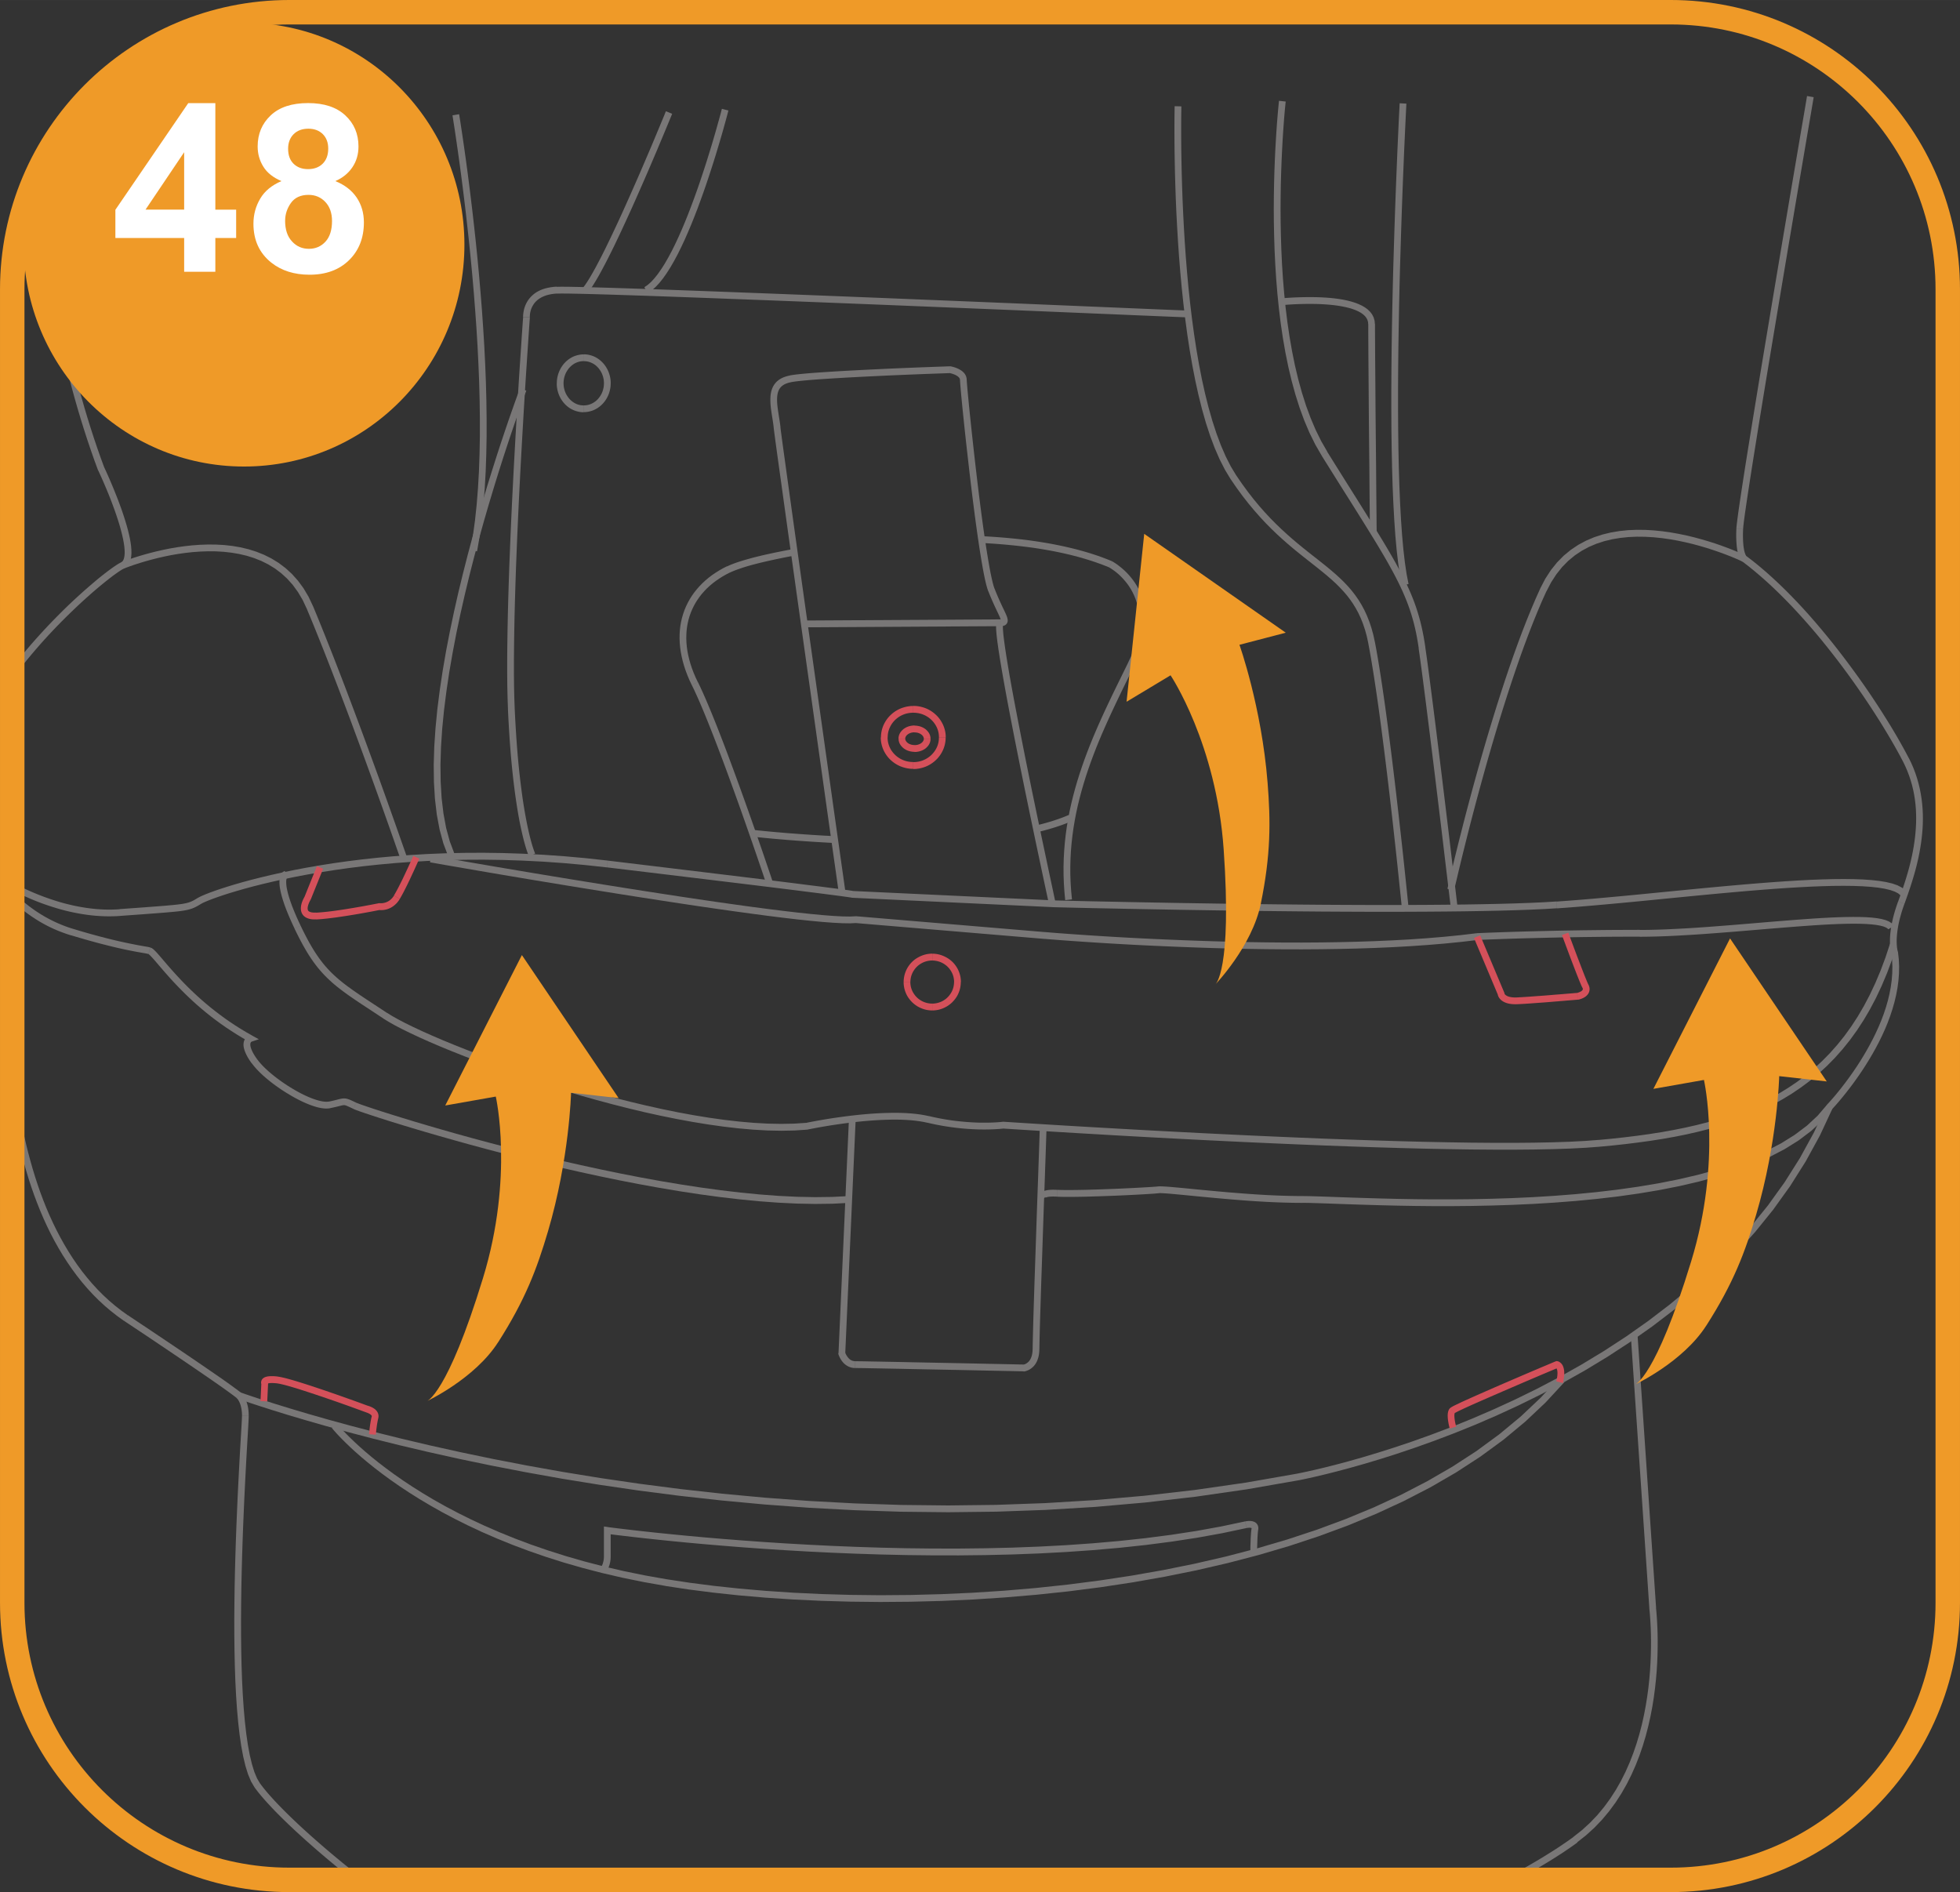 <?xml version="1.0" encoding="UTF-8"?>
<!DOCTYPE svg PUBLIC "-//W3C//DTD SVG 1.1//EN" "http://www.w3.org/Graphics/SVG/1.1/DTD/svg11.dtd">
<!-- Creator: CorelDRAW 2018 (64-Bit) -->
<svg xmlns="http://www.w3.org/2000/svg" xml:space="preserve" width="35.366mm" height="34.138mm" version="1.1" style="shape-rendering:geometricPrecision; text-rendering:geometricPrecision; image-rendering:optimizeQuality; fill-rule:evenodd; clip-rule:evenodd"
viewBox="0 0 651.78 629.14"
 xmlns:xlink="http://www.w3.org/1999/xlink">
 <rect x="0" y="0" width="651.78" height="629.14" fill="#333333" stroke="none"/>
 <defs>
  <style type="text/css">
   <![CDATA[
    .str0 {stroke:#EF9A28;stroke-width:8.13;stroke-miterlimit:4}
    .fil2 {fill:none;fill-rule:nonzero}
    .fil4 {fill:white;fill-rule:nonzero}
    .fil3 {fill:#EF9A28;fill-rule:nonzero}
    .fil1 {fill:#D4505A;fill-rule:nonzero}
    .fil0 {fill:#797777;fill-rule:nonzero}
   ]]>
  </style>
 </defs>
 <g id="Слой_x0020_1">
  <g>
   <path class="fil0" d="M34.65 155.44l-2.02 0.98 -0.04 -0.09 -1.22 -3.32 -1.17 -3.34 -1.13 -3.35 -1.09 -3.36 -1.05 -3.37 -1.01 -3.37 -0.97 -3.37 -0.93 -3.37 -0.89 -3.36 -0.86 -3.35 -0.82 -3.34 -0.79 -3.32 -0.75 -3.3 -0.72 -3.28 -0.69 -3.25 -0.65 -3.22 -0.62 -3.19 -0.59 -3.16 -0.56 -3.11 -0.53 -3.07 -0.5 -3.02 -0.48 -2.97 -0.45 -2.92 -0.42 -2.87 -0.4 -2.8 -0.37 -2.74 -0.35 -2.67 -0.33 -2.6 -0.3 -2.53 -0.28 -2.45 -0.26 -2.37 -0.24 -2.29 2.23 -0.24 0.24 2.28 0.26 2.36 0.28 2.44 0.3 2.52 0.32 2.59 0.35 2.66 0.37 2.73 0.4 2.79 0.42 2.85 0.45 2.91 0.47 2.96 0.5 3.01 0.53 3.06 0.56 3.1 0.59 3.14 0.62 3.17 0.65 3.2 0.68 3.24 0.72 3.26 0.75 3.28 0.78 3.3 0.82 3.32 0.85 3.33 0.89 3.34 0.93 3.34 0.96 3.35 1 3.35 1.04 3.34 1.08 3.33 1.12 3.32 1.16 3.31 1.21 3.29 -0.04 -0.09zm-2.02 0.98l-0.02 -0.05 -0.01 -0.04 0.04 0.09zm8.56 32.63l-0.91 -2.07 0 0 0.31 -0.2 0.26 -0.29 0.23 -0.43 0.19 -0.58 0.13 -0.73 0.06 -0.86 -0.02 -0.98 -0.09 -1.08 -0.16 -1.16 -0.22 -1.23 -0.28 -1.29 -0.33 -1.34 -0.37 -1.38 -0.41 -1.4 -0.45 -1.42 -0.47 -1.42 -0.49 -1.41 -0.51 -1.4 -0.51 -1.37 -0.51 -1.33 -0.51 -1.28 -0.5 -1.22 -0.48 -1.15 -0.46 -1.08 -0.43 -0.99 -0.39 -0.89 -0.35 -0.78 -0.3 -0.66 -0.24 -0.53 -0.18 -0.39 -0.11 -0.24 -0.04 -0.08 2.02 -0.98 0.04 0.09 0.12 0.25 0.18 0.39 0.25 0.54 0.3 0.67 0.35 0.79 0.4 0.9 0.43 1 0.46 1.09 0.49 1.17 0.5 1.24 0.52 1.3 0.53 1.35 0.52 1.39 0.52 1.42 0.5 1.44 0.48 1.45 0.46 1.46 0.43 1.44 0.39 1.43 0.34 1.4 0.3 1.36 0.24 1.32 0.17 1.27 0.1 1.21 0.02 1.15 -0.07 1.08 -0.18 1.01 -0.31 0.93 -0.47 0.84 -0.65 0.71 -0.83 0.52 0 0zm-36.22 35.47l-1.79 -1.37 1.38 -1.81 1.4 -1.79 1.42 -1.76 1.43 -1.72 1.44 -1.69 1.45 -1.65 1.45 -1.62 1.45 -1.58 1.44 -1.54 1.44 -1.5 1.43 -1.46 1.41 -1.42 1.39 -1.37 1.37 -1.32 1.35 -1.27 1.32 -1.22 1.29 -1.17 1.25 -1.11 1.21 -1.06 1.17 -1 1.12 -0.95 1.07 -0.89 1.02 -0.82 0.97 -0.76 0.91 -0.7 0.85 -0.63 0.78 -0.56 0.71 -0.5 0.65 -0.43 0.57 -0.36 0.51 -0.29 0.45 -0.22 0.91 2.07 -0.3 0.15 -0.42 0.24 -0.51 0.32 -0.6 0.4 -0.68 0.47 -0.75 0.54 -0.82 0.61 -0.88 0.68 -0.95 0.75 -1 0.81 -1.06 0.87 -1.11 0.93 -1.15 0.99 -1.2 1.05 -1.23 1.1 -1.27 1.15 -1.3 1.21 -1.33 1.26 -1.36 1.31 -1.38 1.35 -1.4 1.4 -1.41 1.44 -1.42 1.48 -1.43 1.52 -1.43 1.56 -1.43 1.6 -1.43 1.64 -1.42 1.67 -1.41 1.7 -1.4 1.73 -1.38 1.76 -1.36 1.79zm37.51 212.8l-1.23 1.89 -0.01 -0.01 -2.24 -1.61 -2.16 -1.69 -2.08 -1.77 -2 -1.85 -1.92 -1.93 -1.84 -2 -1.77 -2.07 -1.69 -2.14 -1.62 -2.2 -1.55 -2.26 -1.49 -2.31 -1.41 -2.36 -1.35 -2.41 -1.29 -2.46 -1.22 -2.5 -1.16 -2.54 -1.1 -2.58 -1.04 -2.61 -0.99 -2.64 -0.93 -2.66 -0.88 -2.69 -0.82 -2.71 -0.77 -2.72 -0.73 -2.73 -0.68 -2.74 -0.63 -2.75 -0.59 -2.75 -0.54 -2.75 -0.5 -2.75 -0.46 -2.74 -0.42 -2.73 -0.39 -2.72 2.22 -0.31 0.38 2.69 0.42 2.7 0.46 2.71 0.49 2.71 0.54 2.72 0.58 2.72 0.62 2.71 0.67 2.71 0.72 2.69 0.76 2.68 0.81 2.66 0.86 2.64 0.91 2.62 0.97 2.59 1.02 2.56 1.08 2.52 1.14 2.49 1.2 2.45 1.26 2.4 1.32 2.36 1.38 2.31 1.44 2.25 1.51 2.2 1.58 2.14 1.65 2.07 1.71 2.01 1.78 1.94 1.86 1.87 1.93 1.79 2.01 1.71 2.08 1.63 2.16 1.55 -0.01 -0.01zm-1.23 1.89l-0.01 -0.01 0.03 0.02 -0.02 -0.01zm38.79 23.81l-1.35 1.81 -0.03 -0.02 -0.58 -0.46 -0.73 -0.55 -0.87 -0.64 -0.99 -0.72 -1.1 -0.79 -1.21 -0.85 -1.3 -0.91 -1.38 -0.96 -1.45 -1 -1.51 -1.04 -1.55 -1.06 -1.59 -1.09 -1.62 -1.1 -1.63 -1.11 -1.64 -1.11 -1.63 -1.1 -1.61 -1.09 -1.59 -1.07 -1.55 -1.04 -1.5 -1.01 -1.44 -0.97 -1.37 -0.92 -1.29 -0.86 -1.2 -0.8 -1.1 -0.73 -0.99 -0.66 -0.86 -0.58 -0.73 -0.48 -0.59 -0.39 -0.43 -0.29 -0.26 -0.18 -0.09 -0.06 1.23 -1.89 0.09 0.06 0.27 0.18 0.43 0.29 0.59 0.39 0.73 0.49 0.87 0.58 0.99 0.66 1.1 0.73 1.21 0.8 1.29 0.87 1.37 0.92 1.44 0.97 1.51 1.01 1.55 1.04 1.59 1.07 1.62 1.09 1.63 1.1 1.64 1.11 1.63 1.11 1.62 1.1 1.59 1.09 1.56 1.07 1.51 1.04 1.45 1 1.39 0.96 1.3 0.91 1.22 0.86 1.11 0.8 1 0.73 0.89 0.65 0.76 0.57 0.62 0.49 -0.03 -0.02zm-1.35 1.81l-0.03 -0.02 -0.01 -0.01 0.04 0.03zm4.03 5.89l-2.24 0 0 0 -0.01 -0.44 -0.02 -0.41 -0.03 -0.4 -0.04 -0.37 -0.05 -0.36 -0.05 -0.34 -0.06 -0.32 -0.07 -0.3 -0.07 -0.29 -0.08 -0.27 -0.08 -0.25 -0.08 -0.23 -0.09 -0.22 -0.09 -0.2 -0.09 -0.19 -0.09 -0.18 -0.08 -0.16 -0.09 -0.15 -0.08 -0.13 -0.08 -0.12 -0.08 -0.11 -0.07 -0.09 -0.07 -0.08 -0.06 -0.07 -0.05 -0.06 -0.05 -0.05 -0.04 -0.03 -0.03 -0.03 -0.03 -0.03 0.01 0.01 -0.01 -0 0.01 0.01 1.35 -1.81 0.02 0.02 0.04 0.03 0.07 0.06 0.05 0.05 0.07 0.07 0.08 0.08 0.09 0.09 0.1 0.11 0.1 0.12 0.11 0.13 0.11 0.15 0.11 0.16 0.12 0.18 0.12 0.19 0.12 0.21 0.12 0.22 0.12 0.23 0.12 0.26 0.11 0.27 0.12 0.29 0.11 0.31 0.1 0.32 0.1 0.34 0.09 0.36 0.08 0.37 0.08 0.39 0.06 0.41 0.06 0.43 0.04 0.44 0.03 0.46 0.02 0.48 0.01 0.5 0 0zm3.71 122.2l-1.82 1.33 0 0 -1.14 -1.94 -0.99 -2.37 -0.86 -2.76 -0.75 -3.14 -0.65 -3.49 -0.55 -3.81 -0.47 -4.1 -0.39 -4.36 -0.31 -4.59 -0.24 -4.79 -0.17 -4.95 -0.11 -5.08 -0.06 -5.18 -0.01 -5.24 0.04 -5.27 0.07 -5.28 0.11 -5.24 0.14 -5.17 0.16 -5.07 0.18 -4.94 0.2 -4.78 0.2 -4.57 0.21 -4.34 0.21 -4.07 0.2 -3.78 0.19 -3.44 0.18 -3.08 0.16 -2.68 0.13 -2.24 0.1 -1.78 0.06 -1.27 0.02 -0.71 2.24 0 -0.02 0.8 -0.06 1.3 -0.1 1.79 -0.13 2.25 -0.16 2.68 -0.18 3.08 -0.19 3.44 -0.2 3.77 -0.21 4.07 -0.21 4.33 -0.2 4.56 -0.2 4.76 -0.18 4.93 -0.16 5.06 -0.14 5.16 -0.11 5.22 -0.07 5.26 -0.04 5.26 0.01 5.22 0.06 5.15 0.11 5.05 0.17 4.92 0.24 4.75 0.31 4.55 0.38 4.31 0.46 4.04 0.54 3.73 0.63 3.39 0.72 3.01 0.8 2.59 0.89 2.13 0.95 1.62 0 0zm33.45 31.26l-1.38 1.79 -1.53 -1.21 -1.51 -1.21 -1.48 -1.2 -1.46 -1.19 -1.43 -1.18 -1.41 -1.17 -1.38 -1.16 -1.35 -1.15 -1.32 -1.13 -1.29 -1.12 -1.26 -1.11 -1.23 -1.09 -1.2 -1.08 -1.17 -1.06 -1.13 -1.04 -1.1 -1.03 -1.07 -1.01 -1.03 -0.99 -1 -0.97 -0.96 -0.95 -0.93 -0.93 -0.89 -0.91 -0.85 -0.89 -0.81 -0.87 -0.78 -0.84 -0.74 -0.82 -0.7 -0.8 -0.66 -0.77 -0.62 -0.75 -0.57 -0.72 -0.53 -0.69 -0.49 -0.67 1.82 -1.33 0.46 0.63 0.51 0.66 0.55 0.69 0.59 0.72 0.64 0.75 0.68 0.77 0.72 0.8 0.76 0.83 0.8 0.85 0.84 0.87 0.88 0.9 0.91 0.92 0.95 0.94 0.99 0.96 1.02 0.98 1.05 1 1.09 1.02 1.13 1.04 1.16 1.05 1.19 1.07 1.22 1.08 1.25 1.1 1.28 1.11 1.31 1.13 1.34 1.14 1.37 1.15 1.4 1.16 1.42 1.17 1.45 1.18 1.48 1.19 1.5 1.2 1.53 1.21z"/>
  </g>
  <g>
   <path class="fil0" d="M117.51 368.7l0.95 -2.05 0 0 0.6 0.24 1.2 0.44 1.74 0.6 2.24 0.75 2.71 0.88 3.16 1 3.58 1.11 3.97 1.21 4.34 1.29 4.68 1.36 4.99 1.42 5.28 1.46 5.54 1.49 5.77 1.51 5.98 1.52 6.16 1.51 6.32 1.5 6.45 1.47 6.55 1.42 6.63 1.37 6.68 1.3 6.7 1.22 6.7 1.12 6.67 1.02 6.61 0.9 6.53 0.77 6.42 0.63 6.28 0.47 6.12 0.3 5.93 0.12 5.72 -0.07 5.47 -0.28 0.16 2.26 -5.56 0.28 -5.79 0.07 -6 -0.12 -6.18 -0.3 -6.34 -0.47 -6.47 -0.63 -6.57 -0.77 -6.65 -0.9 -6.7 -1.02 -6.73 -1.13 -6.73 -1.22 -6.7 -1.3 -6.65 -1.37 -6.57 -1.43 -6.47 -1.47 -6.34 -1.5 -6.18 -1.52 -6 -1.53 -5.79 -1.52 -5.56 -1.5 -5.29 -1.47 -5.01 -1.42 -4.69 -1.36 -4.35 -1.29 -3.99 -1.21 -3.59 -1.11 -3.17 -1.01 -2.73 -0.89 -2.26 -0.75 -1.77 -0.61 -1.25 -0.46 -0.76 -0.31 0 0zm-7.71 -0.2l-0.44 -2.22 -0 0 0.5 -0.1 0.46 -0.1 0.42 -0.1 0.39 -0.09 0.36 -0.09 0.33 -0.08 0.3 -0.08 0.28 -0.07 0.26 -0.07 0.25 -0.06 0.24 -0.05 0.22 -0.05 0.23 -0.04 0.22 -0.03 0.22 -0.03 0.22 -0.01 0.22 -0 0.22 0.01 0.23 0.02 0.23 0.04 0.22 0.05 0.22 0.06 0.23 0.07 0.23 0.08 0.24 0.09 0.25 0.1 0.27 0.12 0.27 0.13 0.3 0.14 0.33 0.15 0.35 0.17 0.38 0.18 -0.95 2.05 -0.38 -0.18 -0.34 -0.16 -0.31 -0.15 -0.29 -0.13 -0.26 -0.12 -0.23 -0.1 -0.21 -0.09 -0.19 -0.08 -0.16 -0.06 -0.14 -0.05 -0.13 -0.04 -0.11 -0.03 -0.1 -0.02 -0.1 -0.01 -0.1 -0.01 -0.1 0 -0.11 0.01 -0.13 0.01 -0.14 0.02 -0.16 0.03 -0.19 0.04 -0.2 0.05 -0.23 0.06 -0.26 0.06 -0.28 0.07 -0.31 0.08 -0.34 0.08 -0.37 0.09 -0.4 0.09 -0.44 0.1 -0.48 0.1 -0.51 0.11 -0 0zm-26.03 -14.88l1.8 -1.35 0 0 0.44 0.58 0.5 0.6 0.55 0.61 0.6 0.62 0.65 0.63 0.69 0.64 0.73 0.64 0.76 0.64 0.79 0.64 0.82 0.63 0.84 0.62 0.86 0.62 0.88 0.6 0.89 0.59 0.9 0.57 0.91 0.55 0.91 0.53 0.9 0.5 0.9 0.48 0.89 0.45 0.88 0.41 0.86 0.38 0.84 0.34 0.81 0.3 0.78 0.26 0.75 0.22 0.71 0.17 0.67 0.13 0.61 0.08 0.56 0.03 0.49 -0.01 0.42 -0.06 0.44 2.22 -0.68 0.09 -0.71 0.02 -0.73 -0.04 -0.76 -0.1 -0.79 -0.15 -0.81 -0.2 -0.84 -0.25 -0.86 -0.29 -0.88 -0.33 -0.9 -0.37 -0.91 -0.4 -0.93 -0.44 -0.93 -0.47 -0.94 -0.5 -0.95 -0.53 -0.94 -0.55 -0.94 -0.57 -0.94 -0.59 -0.93 -0.61 -0.91 -0.63 -0.9 -0.64 -0.88 -0.65 -0.85 -0.66 -0.83 -0.67 -0.8 -0.67 -0.77 -0.68 -0.73 -0.68 -0.69 -0.68 -0.65 -0.67 -0.6 -0.67 -0.56 -0.67 -0.5 -0.66 0 0zm-1.04 -7.32l1.08 -1.99 -0.18 2.07 0.05 -0.02 -0.01 0 0 0 -0 0 -0.02 0.01 -0.03 0.02 -0.03 0.02 -0.04 0.03 -0.04 0.04 -0.03 0.03 -0.04 0.05 -0.04 0.06 -0.04 0.06 -0.03 0.07 -0.03 0.09 -0.03 0.1 -0.02 0.12 -0.01 0.15 -0 0.17 0.01 0.19 0.03 0.22 0.05 0.25 0.07 0.28 0.1 0.31 0.13 0.34 0.16 0.38 0.19 0.4 0.23 0.44 0.27 0.47 0.31 0.5 0.36 0.54 0.4 0.57 -1.8 1.35 -0.44 -0.62 -0.4 -0.59 -0.35 -0.56 -0.31 -0.54 -0.27 -0.51 -0.24 -0.5 -0.2 -0.47 -0.17 -0.45 -0.14 -0.43 -0.11 -0.41 -0.08 -0.39 -0.05 -0.37 -0.02 -0.36 0.01 -0.34 0.03 -0.32 0.06 -0.31 0.08 -0.29 0.1 -0.27 0.12 -0.25 0.13 -0.22 0.13 -0.2 0.15 -0.18 0.15 -0.16 0.15 -0.13 0.14 -0.12 0.14 -0.1 0.12 -0.08 0.12 -0.07 0.11 -0.05 0.08 -0.04 0.05 -0.02 0.07 -0.03 -0.18 2.07zm1.08 -1.99l2.26 1.24 -2.44 0.82 0.18 -2.07zm-34.4 -27.07l0.55 -2.2 0 0 0.51 0.21 0.41 0.28 0.39 0.34 0.41 0.4 0.44 0.47 0.48 0.53 0.52 0.6 0.57 0.66 0.61 0.72 0.67 0.78 0.71 0.83 0.77 0.88 0.82 0.93 0.87 0.97 0.93 1.01 0.98 1.05 1.03 1.08 1.09 1.11 1.15 1.13 1.21 1.15 1.26 1.17 1.33 1.19 1.39 1.2 1.45 1.2 1.51 1.2 1.57 1.2 1.63 1.2 1.7 1.19 1.76 1.17 1.83 1.16 1.89 1.14 1.96 1.11 -1.08 1.99 -2.01 -1.14 -1.94 -1.17 -1.87 -1.19 -1.81 -1.2 -1.74 -1.22 -1.67 -1.22 -1.61 -1.23 -1.54 -1.23 -1.48 -1.23 -1.42 -1.22 -1.35 -1.21 -1.29 -1.2 -1.23 -1.18 -1.17 -1.16 -1.11 -1.13 -1.06 -1.1 -1 -1.07 -0.94 -1.03 -0.88 -0.99 -0.83 -0.94 -0.77 -0.89 -0.72 -0.84 -0.67 -0.78 -0.61 -0.72 -0.56 -0.65 -0.51 -0.57 -0.45 -0.5 -0.39 -0.41 -0.33 -0.32 -0.25 -0.22 -0.14 -0.1 0.05 0.01 0 0zm-25.8 -6.24l0.65 -2.17 0 0 1.54 0.46 1.48 0.44 1.42 0.41 1.37 0.39 1.31 0.36 1.26 0.34 1.21 0.32 1.16 0.3 1.1 0.28 1.05 0.26 1 0.24 0.96 0.22 0.91 0.21 0.86 0.19 0.82 0.18 0.78 0.16 0.73 0.15 0.69 0.14 0.65 0.13 0.61 0.12 0.57 0.11 0.54 0.1 0.5 0.09 0.47 0.08 0.44 0.08 0.4 0.07 0.37 0.06 0.35 0.06 0.32 0.06 0.29 0.06 0.27 0.06 0.25 0.06 -0.55 2.2 -0.2 -0.05 -0.23 -0.05 -0.26 -0.06 -0.3 -0.06 -0.33 -0.06 -0.37 -0.06 -0.4 -0.07 -0.43 -0.08 -0.47 -0.08 -0.51 -0.09 -0.55 -0.1 -0.58 -0.11 -0.62 -0.12 -0.66 -0.13 -0.7 -0.14 -0.75 -0.15 -0.79 -0.17 -0.83 -0.18 -0.88 -0.2 -0.92 -0.21 -0.97 -0.23 -1.02 -0.25 -1.07 -0.27 -1.11 -0.28 -1.17 -0.3 -1.22 -0.32 -1.27 -0.35 -1.33 -0.37 -1.38 -0.39 -1.44 -0.42 -1.49 -0.44 -1.55 -0.46 0 0zm-20.33 -12.28l1.57 -1.61 0.38 0.38 0.4 0.38 0.41 0.39 0.43 0.39 0.44 0.4 0.46 0.4 0.47 0.4 0.49 0.4 0.5 0.4 0.51 0.4 0.53 0.4 0.54 0.4 0.55 0.4 0.57 0.4 0.58 0.4 0.6 0.39 0.61 0.39 0.63 0.39 0.64 0.38 0.66 0.38 0.67 0.37 0.69 0.36 0.7 0.35 0.71 0.35 0.73 0.34 0.74 0.33 0.76 0.32 0.77 0.31 0.79 0.3 0.8 0.29 0.82 0.27 0.83 0.26 -0.65 2.17 -0.87 -0.27 -0.86 -0.29 -0.84 -0.3 -0.83 -0.31 -0.81 -0.32 -0.79 -0.33 -0.78 -0.34 -0.76 -0.36 -0.75 -0.36 -0.74 -0.37 -0.72 -0.38 -0.7 -0.39 -0.69 -0.39 -0.67 -0.4 -0.66 -0.41 -0.64 -0.41 -0.63 -0.41 -0.61 -0.42 -0.6 -0.42 -0.58 -0.42 -0.57 -0.42 -0.55 -0.42 -0.53 -0.42 -0.52 -0.42 -0.5 -0.42 -0.49 -0.42 -0.48 -0.42 -0.46 -0.41 -0.45 -0.41 -0.43 -0.41 -0.42 -0.4 -0.4 -0.39z"/>
  </g>
  <g>
   <path class="fil0" d="M345.64 448.45l-2.24 0 0 0 0.01 -0.76 0.02 -1.09 0.03 -1.4 0.04 -1.68 0.05 -1.95 0.06 -2.19 0.07 -2.4 0.08 -2.6 0.09 -2.77 0.09 -2.92 0.1 -3.04 0.11 -3.14 0.11 -3.22 0.11 -3.27 0.11 -3.3 0.11 -3.3 0.11 -3.29 0.11 -3.25 0.11 -3.18 0.11 -3.09 0.11 -2.98 0.1 -2.85 0.09 -2.69 0.09 -2.5 0.08 -2.3 0.07 -2.07 0.06 -1.81 0.05 -1.54 0.04 -1.24 0.03 -0.91 0.02 -0.57 0.01 -0.19 2.24 0.08 -0.01 0.2 -0.02 0.56 -0.03 0.91 -0.04 1.24 -0.05 1.54 -0.06 1.81 -0.07 2.07 -0.08 2.3 -0.09 2.5 -0.09 2.69 -0.1 2.85 -0.11 2.98 -0.11 3.09 -0.11 3.18 -0.11 3.25 -0.11 3.28 -0.11 3.3 -0.11 3.3 -0.11 3.27 -0.11 3.22 -0.11 3.14 -0.1 3.04 -0.09 2.92 -0.09 2.77 -0.08 2.59 -0.07 2.4 -0.06 2.18 -0.05 1.94 -0.04 1.68 -0.03 1.38 -0.02 1.07 -0.01 0.73 0 0zm-5.25 7.55l0.05 -2.26 -0.13 0 -0.02 0 0.01 0 0.03 -0.01 0.04 -0.01 0.06 -0.01 0.08 -0.02 0.08 -0.02 0.11 -0.03 0.11 -0.04 0.12 -0.05 0.13 -0.06 0.13 -0.07 0.13 -0.08 0.14 -0.09 0.14 -0.1 0.14 -0.11 0.15 -0.13 0.15 -0.14 0.14 -0.15 0.14 -0.18 0.14 -0.19 0.13 -0.22 0.13 -0.23 0.12 -0.26 0.11 -0.28 0.11 -0.31 0.09 -0.34 0.08 -0.37 0.07 -0.4 0.05 -0.43 0.03 -0.46 0.01 -0.5 2.24 0 -0.01 0.6 -0.04 0.57 -0.06 0.54 -0.08 0.51 -0.11 0.49 -0.13 0.46 -0.14 0.43 -0.16 0.41 -0.18 0.38 -0.19 0.35 -0.2 0.33 -0.22 0.3 -0.22 0.28 -0.24 0.26 -0.24 0.23 -0.23 0.2 -0.24 0.19 -0.24 0.17 -0.23 0.15 -0.23 0.13 -0.22 0.11 -0.21 0.1 -0.2 0.08 -0.19 0.07 -0.17 0.06 -0.17 0.05 -0.14 0.04 -0.12 0.03 -0.11 0.02 -0.08 0.01 -0.06 0.01 -0.04 0.01 -0.13 0zm0.13 -0l-0.06 0.01 -0.07 -0 0.13 -0zm-56.08 -1.13l0 -2.27 0 0 0.47 0.01 0.73 0.01 0.98 0.01 1.21 0.02 1.42 0.03 1.62 0.03 1.8 0.03 1.96 0.04 2.09 0.04 2.22 0.04 2.32 0.05 2.4 0.05 2.46 0.05 2.51 0.05 2.54 0.05 2.55 0.05 2.54 0.05 2.51 0.05 2.46 0.05 2.4 0.05 2.31 0.05 2.21 0.05 2.09 0.04 1.95 0.04 1.79 0.04 1.61 0.03 1.41 0.03 1.2 0.03 0.96 0.02 0.71 0.01 0.44 0.01 0.15 0 -0.05 2.26 -0.15 -0 -0.44 -0.01 -0.71 -0.01 -0.96 -0.02 -1.2 -0.03 -1.41 -0.03 -1.61 -0.03 -1.79 -0.04 -1.95 -0.04 -2.09 -0.04 -2.21 -0.05 -2.31 -0.05 -2.4 -0.05 -2.46 -0.05 -2.51 -0.05 -2.54 -0.05 -2.55 -0.05 -2.54 -0.05 -2.51 -0.05 -2.46 -0.05 -2.4 -0.05 -2.32 -0.05 -2.22 -0.04 -2.09 -0.04 -1.96 -0.04 -1.79 -0.03 -1.62 -0.03 -1.42 -0.03 -1.21 -0.02 -0.97 -0.01 -0.72 -0.01 -0.44 -0 0 0zm-5.6 -4.96l2.24 0.1 -0.05 -0.38 0 0 0 0 0.01 0.03 0.02 0.06 0.03 0.07 0.03 0.08 0.04 0.1 0.04 0.11 0.05 0.12 0.06 0.12 0.07 0.13 0.08 0.14 0.08 0.13 0.09 0.15 0.1 0.15 0.1 0.14 0.11 0.14 0.12 0.15 0.12 0.14 0.13 0.13 0.13 0.13 0.14 0.12 0.15 0.11 0.15 0.1 0.16 0.09 0.17 0.08 0.17 0.07 0.18 0.06 0.2 0.05 0.2 0.04 0.22 0.02 0.23 0.01 0 2.27 -0.39 -0.01 -0.38 -0.04 -0.36 -0.06 -0.34 -0.09 -0.34 -0.11 -0.32 -0.13 -0.3 -0.14 -0.29 -0.16 -0.27 -0.18 -0.25 -0.18 -0.24 -0.19 -0.22 -0.2 -0.2 -0.2 -0.19 -0.21 -0.17 -0.2 -0.16 -0.21 -0.15 -0.21 -0.13 -0.2 -0.13 -0.2 -0.12 -0.2 -0.1 -0.19 -0.09 -0.18 -0.08 -0.17 -0.08 -0.16 -0.06 -0.15 -0.06 -0.13 -0.05 -0.13 -0.04 -0.1 -0.03 -0.08 -0.03 -0.07 -0.02 -0.06 -0.01 -0.02 -0.05 -0.38zm0.05 0.38l-0.06 -0.18 0.01 -0.19 0.05 0.38zm5.64 -77.75l-3.45 77.47 -2.24 -0.1 3.45 -77.47 2.24 0.1z"/>
  </g>
  <g>
   <path class="fil0" d="M579.64 175.98l-2.24 -0.1 0 -0 0.11 -1.25 0.23 -1.9 0.34 -2.52 0.45 -3.12 0.55 -3.67 0.64 -4.17 0.72 -4.62 0.8 -5.02 0.87 -5.38 0.92 -5.69 0.97 -5.95 1.01 -6.17 1.05 -6.33 1.07 -6.45 1.09 -6.52 1.09 -6.54 1.09 -6.52 1.08 -6.44 1.06 -6.32 1.04 -6.15 1 -5.94 0.96 -5.67 0.91 -5.36 0.85 -5 0.78 -4.59 0.7 -4.13 0.62 -3.63 0.53 -3.08 0.42 -2.48 0.31 -1.83 0.19 -1.13 0.07 -0.39 2.21 0.39 -0.07 0.39 -0.19 1.13 -0.31 1.83 -0.42 2.48 -0.53 3.08 -0.62 3.63 -0.7 4.13 -0.78 4.59 -0.85 5 -0.91 5.36 -0.96 5.67 -1 5.94 -1.04 6.15 -1.06 6.32 -1.08 6.44 -1.09 6.51 -1.09 6.54 -1.09 6.52 -1.07 6.45 -1.05 6.33 -1.01 6.16 -0.97 5.95 -0.92 5.69 -0.86 5.38 -0.8 5.02 -0.72 4.61 -0.64 4.16 -0.55 3.66 -0.45 3.1 -0.34 2.5 -0.22 1.84 -0.09 1.1 0 -0zm1.04 8.86l-1.33 1.82 0.09 0.06 -0.08 -0.06 -0.04 -0.03 -0.08 -0.06 -0.07 -0.06 -0.09 -0.08 -0.09 -0.11 -0.08 -0.1 -0.09 -0.13 -0.09 -0.14 -0.09 -0.16 -0.1 -0.18 -0.1 -0.2 -0.09 -0.21 -0.1 -0.23 -0.09 -0.26 -0.09 -0.28 -0.09 -0.3 -0.08 -0.33 -0.08 -0.35 -0.08 -0.38 -0.07 -0.41 -0.06 -0.44 -0.06 -0.47 -0.05 -0.51 -0.04 -0.53 -0.04 -0.57 -0.03 -0.61 -0.02 -0.65 -0.01 -0.68 0 -0.73 0.02 -0.76 0.03 -0.81 2.24 0.1 -0.03 0.78 -0.02 0.73 -0 0.69 0.01 0.65 0.02 0.61 0.02 0.57 0.04 0.53 0.04 0.49 0.04 0.46 0.06 0.42 0.06 0.39 0.06 0.36 0.06 0.32 0.07 0.29 0.07 0.27 0.07 0.23 0.07 0.21 0.07 0.18 0.06 0.16 0.06 0.14 0.05 0.11 0.05 0.09 0.05 0.08 0.04 0.06 0.03 0.04 0.03 0.03 0 0 -0 -0 -0 0 -0.03 -0.02 -0.01 -0.01 -0.07 -0.05 0.09 0.06zm-0.09 -0.06l0.03 0.02 0.06 0.04 -0.09 -0.06zm54.16 67.26l-1.99 1.05 0 0 -0.87 -1.66 -0.95 -1.74 -1.02 -1.82 -1.09 -1.89 -1.16 -1.96 -1.22 -2.02 -1.28 -2.08 -1.35 -2.12 -1.4 -2.17 -1.46 -2.21 -1.51 -2.24 -1.56 -2.26 -1.61 -2.29 -1.66 -2.3 -1.7 -2.31 -1.75 -2.32 -1.79 -2.31 -1.82 -2.31 -1.86 -2.3 -1.89 -2.28 -1.93 -2.25 -1.95 -2.22 -1.98 -2.19 -2 -2.15 -2.03 -2.1 -2.04 -2.05 -2.06 -1.99 -2.08 -1.93 -2.09 -1.86 -2.1 -1.78 -2.1 -1.71 -2.11 -1.62 1.33 -1.82 2.16 1.65 2.15 1.74 2.14 1.82 2.12 1.89 2.11 1.96 2.09 2.02 2.07 2.08 2.05 2.13 2.03 2.17 2 2.22 1.97 2.25 1.94 2.28 1.91 2.3 1.88 2.32 1.84 2.33 1.8 2.34 1.76 2.33 1.72 2.33 1.68 2.32 1.63 2.31 1.58 2.28 1.52 2.26 1.47 2.22 1.41 2.19 1.36 2.15 1.3 2.09 1.23 2.04 1.17 1.98 1.1 1.92 1.03 1.84 0.96 1.77 0.89 1.69 0 0zm-1.43 48.47l-2.1 -0.78 0 0 0.39 -1.08 0.4 -1.12 0.41 -1.16 0.41 -1.2 0.41 -1.23 0.4 -1.27 0.4 -1.3 0.39 -1.33 0.38 -1.36 0.36 -1.39 0.34 -1.42 0.32 -1.44 0.29 -1.46 0.26 -1.48 0.23 -1.5 0.2 -1.52 0.16 -1.54 0.12 -1.55 0.08 -1.56 0.03 -1.57 -0.02 -1.58 -0.07 -1.59 -0.13 -1.6 -0.19 -1.6 -0.25 -1.6 -0.32 -1.61 -0.39 -1.61 -0.46 -1.6 -0.53 -1.6 -0.61 -1.6 -0.69 -1.59 -0.77 -1.58 1.99 -1.05 0.82 1.68 0.73 1.69 0.64 1.69 0.56 1.7 0.48 1.7 0.41 1.7 0.33 1.7 0.27 1.69 0.2 1.68 0.14 1.68 0.08 1.67 0.02 1.66 -0.03 1.65 -0.08 1.63 -0.13 1.61 -0.17 1.6 -0.21 1.58 -0.24 1.55 -0.27 1.53 -0.3 1.51 -0.33 1.48 -0.35 1.45 -0.37 1.42 -0.39 1.4 -0.4 1.36 -0.41 1.33 -0.41 1.29 -0.42 1.25 -0.41 1.21 -0.41 1.17 -0.4 1.13 -0.39 1.09 0 0zm-2.18 16.05l-2.22 0.34 0.05 0.21 -0.01 -0.04 -0.02 -0.08 -0.03 -0.09 -0.04 -0.13 -0.04 -0.17 -0.04 -0.2 -0.05 -0.23 -0.04 -0.26 -0.05 -0.29 -0.04 -0.33 -0.04 -0.36 -0.03 -0.39 -0.03 -0.43 -0.02 -0.45 -0.01 -0.49 0 -0.52 0.01 -0.55 0.03 -0.59 0.04 -0.62 0.06 -0.66 0.08 -0.69 0.1 -0.72 0.12 -0.75 0.14 -0.79 0.17 -0.82 0.19 -0.86 0.22 -0.89 0.25 -0.93 0.28 -0.96 0.31 -0.99 0.34 -1.03 0.38 -1.06 2.1 0.78 -0.36 1.02 -0.33 0.99 -0.3 0.95 -0.26 0.92 -0.24 0.88 -0.21 0.85 -0.18 0.81 -0.16 0.78 -0.13 0.74 -0.11 0.71 -0.09 0.67 -0.07 0.64 -0.06 0.6 -0.04 0.57 -0.03 0.54 -0.01 0.5 -0 0.47 0.01 0.44 0.02 0.41 0.02 0.37 0.03 0.34 0.03 0.31 0.04 0.27 0.04 0.24 0.04 0.22 0.04 0.18 0.03 0.15 0.03 0.12 0.02 0.09 0.02 0.06 0.01 0.02 -0 -0.01 0.05 0.21zm-0.05 -0.21l0.04 0.11 0.01 0.1 -0.05 -0.21zm-21.81 52.4l-1.79 -1.37 0.09 -0.11 0.06 -0.07 0.21 -0.22 0.33 -0.36 0.45 -0.5 0.56 -0.63 0.66 -0.76 0.75 -0.89 0.83 -1.01 0.89 -1.12 0.95 -1.23 1 -1.33 1.04 -1.43 1.07 -1.52 1.09 -1.61 1.09 -1.69 1.09 -1.77 1.08 -1.84 1.06 -1.9 1.03 -1.96 0.99 -2.02 0.94 -2.07 0.88 -2.11 0.81 -2.15 0.72 -2.18 0.64 -2.21 0.53 -2.23 0.43 -2.25 0.31 -2.26 0.18 -2.27 0.05 -2.27 -0.1 -2.27 -0.26 -2.26 2.22 -0.34 0.27 2.42 0.11 2.42 -0.05 2.41 -0.19 2.4 -0.32 2.38 -0.45 2.36 -0.56 2.34 -0.66 2.3 -0.75 2.27 -0.83 2.23 -0.9 2.18 -0.97 2.13 -1.02 2.08 -1.06 2.01 -1.09 1.95 -1.11 1.88 -1.12 1.81 -1.12 1.73 -1.11 1.64 -1.09 1.55 -1.06 1.46 -1.02 1.35 -0.97 1.25 -0.91 1.14 -0.84 1.03 -0.76 0.91 -0.67 0.78 -0.58 0.66 -0.47 0.52 -0.35 0.38 -0.22 0.23 -0.08 0.09 0.09 -0.11zm-1.79 -1.37l0.04 -0.06 0.04 -0.05 -0.09 0.11zm-174.33 32.58l0 -2.27 0 0 2.21 0.03 2.77 0.08 3.31 0.11 3.8 0.14 4.27 0.15 4.7 0.15 5.09 0.15 5.45 0.13 5.76 0.1 6.05 0.06 6.29 0 6.51 -0.06 6.68 -0.14 6.82 -0.22 6.92 -0.32 6.98 -0.43 7.02 -0.55 7 -0.68 6.96 -0.82 6.88 -0.97 6.76 -1.13 6.61 -1.3 6.42 -1.49 6.19 -1.68 5.93 -1.89 5.62 -2.1 5.28 -2.33 4.91 -2.56 4.49 -2.8 4.05 -3.05 3.56 -3.31 3.05 -3.57 1.79 1.37 -3.23 3.78 -3.74 3.47 -4.21 3.18 -4.65 2.9 -5.05 2.63 -5.41 2.38 -5.73 2.14 -6.02 1.92 -6.28 1.71 -6.49 1.51 -6.68 1.32 -6.82 1.14 -6.93 0.98 -7.01 0.82 -7.05 0.68 -7.05 0.55 -7.02 0.43 -6.95 0.32 -6.85 0.22 -6.71 0.14 -6.53 0.06 -6.32 0 -6.07 -0.06 -5.78 -0.1 -5.46 -0.13 -5.1 -0.15 -4.7 -0.15 -4.27 -0.15 -3.8 -0.14 -3.3 -0.11 -2.76 -0.08 -2.17 -0.03 0 0zm-47.82 -3.22l-0.28 -2.25 -0 0 0.45 -0.03 0.52 -0 0.62 0.02 0.72 0.04 0.82 0.05 0.92 0.07 1.02 0.09 1.11 0.1 1.2 0.11 1.28 0.12 1.36 0.13 1.43 0.14 1.5 0.15 1.56 0.15 1.62 0.15 1.68 0.16 1.73 0.16 1.77 0.16 1.81 0.16 1.85 0.15 1.88 0.15 1.9 0.15 1.93 0.14 1.94 0.13 1.95 0.12 1.96 0.11 1.96 0.09 1.95 0.08 1.95 0.06 1.93 0.05 1.91 0.03 1.89 0.01 0 2.27 -1.91 -0.01 -1.94 -0.03 -1.95 -0.05 -1.96 -0.06 -1.97 -0.08 -1.97 -0.09 -1.97 -0.11 -1.96 -0.12 -1.95 -0.13 -1.94 -0.14 -1.91 -0.15 -1.89 -0.15 -1.86 -0.16 -1.82 -0.16 -1.78 -0.16 -1.73 -0.16 -1.68 -0.16 -1.63 -0.15 -1.57 -0.15 -1.5 -0.15 -1.43 -0.14 -1.36 -0.13 -1.27 -0.12 -1.19 -0.11 -1.1 -0.1 -1 -0.09 -0.9 -0.07 -0.79 -0.05 -0.68 -0.04 -0.55 -0.02 -0.42 0 -0.24 0.02 -0 0zm0 0l-0 0 0.18 -0.02 -0.18 0.02zm-33.8 1.14l0.13 -2.26 0 0 0.62 0.03 0.73 0.02 0.82 0.01 0.91 0.01 0.99 0 1.06 -0.01 1.12 -0.01 1.18 -0.02 1.22 -0.02 1.26 -0.03 1.3 -0.04 1.32 -0.04 1.35 -0.04 1.35 -0.05 1.36 -0.05 1.35 -0.05 1.35 -0.05 1.33 -0.06 1.31 -0.06 1.28 -0.06 1.24 -0.06 1.19 -0.06 1.14 -0.06 1.08 -0.06 1.01 -0.06 0.94 -0.05 0.85 -0.05 0.76 -0.05 0.67 -0.05 0.56 -0.04 0.44 -0.04 0.31 -0.03 0.28 2.25 -0.37 0.04 -0.47 0.04 -0.58 0.05 -0.68 0.05 -0.77 0.05 -0.86 0.05 -0.94 0.06 -1.02 0.06 -1.08 0.06 -1.14 0.06 -1.19 0.06 -1.24 0.06 -1.28 0.06 -1.31 0.06 -1.34 0.06 -1.35 0.05 -1.36 0.05 -1.37 0.05 -1.36 0.05 -1.35 0.04 -1.33 0.04 -1.3 0.04 -1.27 0.03 -1.23 0.02 -1.18 0.02 -1.13 0.01 -1.07 0.01 -1 0 -0.93 -0.01 -0.85 -0.01 -0.76 -0.02 -0.67 -0.03 0 0zm-3.85 0.13l-1.87 1.26 -0.04 -0.07 -0.01 -0.01 -0.04 -0.07 -0.05 -0.09 -0.04 -0.11 -0.05 -0.12 -0.04 -0.13 -0.04 -0.15 -0.03 -0.18 -0.01 -0.2 0.01 -0.19 0.03 -0.21 0.06 -0.24 0.09 -0.23 0.12 -0.21 0.15 -0.21 0.18 -0.2 0.2 -0.18 0.22 -0.15 0.24 -0.14 0.26 -0.12 0.28 -0.1 0.3 -0.09 0.32 -0.08 0.35 -0.07 0.38 -0.05 0.41 -0.04 0.44 -0.03 0.48 -0.01 0.51 0 0.55 0.01 0.6 0.03 -0.13 2.26 -0.55 -0.03 -0.5 -0.01 -0.46 0 -0.41 0.01 -0.37 0.02 -0.33 0.03 -0.28 0.04 -0.25 0.05 -0.21 0.05 -0.17 0.05 -0.14 0.05 -0.1 0.04 -0.07 0.04 -0.04 0.03 -0.01 0.01 0 -0 0.01 -0.02 0.01 -0.02 0.01 -0.04 0.01 -0.05 0 -0.03 0 -0.01 0 -0.03 -0 -0.02 0 0 0 0.01 -0 -0 0 -0 -0.01 -0.01 -0 -0.01 0.01 0.02 -0.04 -0.06z"/>
  </g>
  <g>
   <path class="fil0" d="M39.8 302.29l0.17 2.26 0 0 -1.35 0.08 -1.34 0.04 -1.34 0.01 -1.33 -0.03 -1.32 -0.06 -1.31 -0.09 -1.3 -0.12 -1.3 -0.15 -1.28 -0.18 -1.27 -0.2 -1.26 -0.23 -1.25 -0.25 -1.23 -0.27 -1.22 -0.29 -1.2 -0.31 -1.18 -0.33 -1.16 -0.35 -1.15 -0.36 -1.13 -0.37 -1.11 -0.38 -1.09 -0.39 -1.06 -0.4 -1.04 -0.41 -1.02 -0.42 -0.99 -0.42 -0.97 -0.43 -0.94 -0.42 -0.91 -0.43 -0.89 -0.43 -0.86 -0.42 -0.83 -0.42 -0.8 -0.41 1.03 -2.01 0.78 0.4 0.81 0.41 0.84 0.41 0.87 0.41 0.89 0.41 0.92 0.42 0.94 0.41 0.97 0.41 0.99 0.41 1.02 0.4 1.03 0.39 1.06 0.38 1.08 0.38 1.09 0.36 1.11 0.35 1.13 0.34 1.15 0.32 1.16 0.3 1.18 0.28 1.19 0.27 1.21 0.24 1.21 0.22 1.23 0.2 1.24 0.17 1.24 0.15 1.25 0.12 1.26 0.09 1.27 0.06 1.27 0.03 1.28 -0.01 1.28 -0.04 1.28 -0.08 0 0zm26.1 -3.8l1.15 1.94 0 0 -0.39 0.23 -0.37 0.22 -0.36 0.21 -0.35 0.2 -0.35 0.19 -0.36 0.18 -0.37 0.17 -0.37 0.15 -0.39 0.15 -0.41 0.13 -0.43 0.12 -0.46 0.12 -0.49 0.11 -0.53 0.1 -0.56 0.09 -0.61 0.09 -0.66 0.09 -0.72 0.08 -0.78 0.08 -0.85 0.08 -0.92 0.08 -1 0.09 -1.08 0.09 -1.16 0.09 -1.26 0.1 -1.36 0.1 -1.46 0.11 -1.57 0.12 -1.69 0.12 -1.81 0.13 -1.93 0.14 -2.06 0.15 -0.17 -2.26 2.06 -0.15 1.93 -0.14 1.81 -0.13 1.69 -0.12 1.57 -0.12 1.46 -0.11 1.36 -0.1 1.26 -0.1 1.16 -0.09 1.07 -0.09 0.99 -0.09 0.9 -0.08 0.83 -0.08 0.76 -0.08 0.69 -0.08 0.63 -0.08 0.57 -0.08 0.52 -0.09 0.47 -0.09 0.43 -0.09 0.39 -0.1 0.36 -0.1 0.33 -0.11 0.32 -0.12 0.3 -0.12 0.29 -0.13 0.29 -0.15 0.3 -0.16 0.31 -0.18 0.33 -0.19 0.35 -0.21 0.38 -0.23 0 0zm136.19 -12.33l-0.27 2.25 0 0 -7.25 -0.79 -7.1 -0.64 -6.94 -0.49 -6.78 -0.34 -6.61 -0.22 -6.44 -0.09 -6.27 0.03 -6.09 0.14 -5.91 0.24 -5.72 0.33 -5.53 0.41 -5.33 0.49 -5.13 0.55 -4.93 0.62 -4.72 0.67 -4.51 0.71 -4.29 0.74 -4.07 0.77 -3.84 0.79 -3.61 0.8 -3.38 0.8 -3.14 0.79 -2.9 0.78 -2.65 0.76 -2.4 0.72 -2.14 0.69 -1.88 0.64 -1.61 0.58 -1.34 0.52 -1.06 0.44 -0.77 0.35 -0.45 0.24 -1.15 -1.94 0.62 -0.33 0.86 -0.4 1.12 -0.47 1.39 -0.54 1.65 -0.6 1.92 -0.65 2.18 -0.7 2.43 -0.74 2.68 -0.77 2.93 -0.79 3.17 -0.8 3.41 -0.81 3.64 -0.81 3.87 -0.8 4.1 -0.78 4.32 -0.75 4.54 -0.72 4.75 -0.67 4.96 -0.62 5.17 -0.56 5.37 -0.49 5.56 -0.42 5.76 -0.33 5.94 -0.24 6.13 -0.14 6.31 -0.03 6.48 0.09 6.65 0.22 6.82 0.35 6.98 0.49 7.14 0.64 7.3 0.8 0 0zm81.47 10.09l-0.1 2.26 -0.27 -0.05 0.07 0.02 0 0 -0.05 -0.01 -0.12 -0.02 -0.18 -0.03 -0.27 -0.04 -0.36 -0.06 -0.47 -0.07 -0.59 -0.08 -0.73 -0.1 -0.88 -0.12 -1.04 -0.14 -1.22 -0.16 -1.42 -0.18 -1.62 -0.21 -1.84 -0.24 -2.07 -0.26 -2.32 -0.29 -2.58 -0.33 -2.86 -0.36 -3.15 -0.39 -3.45 -0.43 -3.77 -0.46 -4.09 -0.5 -4.44 -0.54 -4.8 -0.58 -5.17 -0.63 -5.56 -0.67 -5.96 -0.72 -6.37 -0.77 -6.8 -0.82 -7.24 -0.87 0.27 -2.25 7.24 0.87 6.8 0.82 6.37 0.77 5.96 0.72 5.56 0.67 5.17 0.63 4.8 0.58 4.44 0.54 4.1 0.5 3.77 0.46 3.45 0.43 3.15 0.39 2.86 0.36 2.58 0.33 2.32 0.29 2.07 0.26 1.84 0.24 1.62 0.21 1.42 0.18 1.23 0.16 1.05 0.14 0.89 0.12 0.73 0.1 0.6 0.08 0.48 0.07 0.37 0.06 0.28 0.04 0.2 0.03 0.13 0.02 0.1 0.02 0.07 0.01 0.08 0.02 -0.27 -0.05zm-0.1 2.26l-0.14 -0.01 -0.13 -0.04 0.27 0.05zm66.62 3.11l-66.62 -3.11 0.1 -2.26 66.62 3.11 -0.08 2.26 -0.02 0zm0.02 0l-0.02 0 -0.03 -0 0.05 0zm167.52 -1.88l0.15 2.26 0 0 -4.14 0.25 -4.6 0.21 -5.01 0.18 -5.39 0.15 -5.73 0.12 -6.04 0.1 -6.3 0.07 -6.53 0.05 -6.71 0.03 -6.86 0.01 -6.97 -0.01 -7.04 -0.03 -7.07 -0.04 -7.07 -0.06 -7.02 -0.07 -6.94 -0.08 -6.82 -0.09 -6.66 -0.09 -6.46 -0.1 -6.22 -0.1 -5.95 -0.11 -5.63 -0.1 -5.28 -0.1 -4.89 -0.1 -4.46 -0.09 -3.99 -0.08 -3.48 -0.08 -2.93 -0.07 -2.35 -0.06 -1.73 -0.04 -1.06 -0.03 -0.36 -0.01 0.06 -2.26 0.36 0.01 1.06 0.03 1.72 0.04 2.35 0.06 2.93 0.07 3.48 0.08 3.99 0.08 4.45 0.09 4.89 0.1 5.27 0.1 5.63 0.1 5.94 0.11 6.22 0.1 6.46 0.1 6.65 0.09 6.82 0.09 6.94 0.08 7.02 0.07 7.06 0.06 7.07 0.04 7.03 0.03 6.96 0.01 6.85 -0.01 6.7 -0.03 6.51 -0.05 6.29 -0.07 6.02 -0.1 5.72 -0.12 5.38 -0.15 4.99 -0.18 4.57 -0.21 4.11 -0.25 0 0zm116.72 -2.39l-2.09 0.82 -0.35 -0.55 -0.71 -0.59 -1.11 -0.57 -1.49 -0.52 -1.85 -0.44 -2.17 -0.36 -2.47 -0.27 -2.75 -0.19 -3.01 -0.11 -3.25 -0.04 -3.46 0.03 -3.67 0.1 -3.85 0.15 -4.01 0.21 -4.16 0.25 -4.29 0.3 -4.4 0.34 -4.49 0.37 -4.57 0.4 -4.63 0.42 -4.67 0.44 -4.69 0.45 -4.7 0.46 -4.69 0.46 -4.66 0.46 -4.61 0.45 -4.55 0.43 -4.47 0.41 -4.37 0.39 -4.26 0.36 -4.12 0.33 -3.98 0.29 -0.15 -2.26 3.96 -0.29 4.11 -0.32 4.25 -0.36 4.36 -0.39 4.46 -0.41 4.55 -0.43 4.61 -0.45 4.66 -0.46 4.69 -0.46 4.7 -0.46 4.7 -0.45 4.68 -0.44 4.64 -0.42 4.58 -0.4 4.51 -0.37 4.41 -0.34 4.31 -0.3 4.18 -0.26 4.04 -0.21 3.88 -0.15 3.7 -0.1 3.51 -0.03 3.3 0.04 3.07 0.11 2.83 0.2 2.58 0.28 2.31 0.38 2.03 0.48 1.75 0.61 1.46 0.76 1.16 0.97 0.77 1.24z"/>
  </g>
  <g>
   <path class="fil0" d="M168.92 235.81l2.24 -0.1 0 0 0.17 3.42 0.19 3.27 0.2 3.12 0.22 2.97 0.23 2.83 0.25 2.69 0.26 2.55 0.27 2.42 0.28 2.29 0.28 2.16 0.28 2.03 0.29 1.91 0.29 1.79 0.29 1.67 0.29 1.55 0.28 1.44 0.28 1.33 0.27 1.23 0.26 1.12 0.25 1.02 0.24 0.92 0.23 0.82 0.21 0.73 0.2 0.64 0.18 0.55 0.16 0.47 0.14 0.38 0.12 0.31 0.09 0.22 0.06 0.15 0.04 0.09 0 0.01 -2.03 0.97 -0.03 -0.06 -0.05 -0.11 -0.08 -0.19 -0.11 -0.27 -0.13 -0.34 -0.15 -0.42 -0.17 -0.5 -0.19 -0.58 -0.21 -0.67 -0.22 -0.76 -0.24 -0.86 -0.25 -0.95 -0.26 -1.05 -0.27 -1.15 -0.28 -1.25 -0.29 -1.36 -0.29 -1.47 -0.29 -1.58 -0.29 -1.7 -0.29 -1.81 -0.29 -1.93 -0.29 -2.05 -0.28 -2.18 -0.28 -2.31 -0.27 -2.44 -0.26 -2.57 -0.25 -2.71 -0.23 -2.85 -0.22 -2.99 -0.2 -3.14 -0.19 -3.29 -0.17 -3.44 0 0zm5.04 -130.2l2.24 -0.15 0 0.16 -0.02 0.27 -0.06 0.79 -0.09 1.27 -0.12 1.74 -0.15 2.17 -0.17 2.58 -0.2 2.96 -0.22 3.31 -0.24 3.64 -0.25 3.94 -0.26 4.21 -0.27 4.46 -0.27 4.68 -0.28 4.87 -0.28 5.03 -0.28 5.17 -0.27 5.27 -0.27 5.36 -0.25 5.41 -0.24 5.44 -0.22 5.44 -0.21 5.41 -0.18 5.36 -0.16 5.28 -0.13 5.17 -0.1 5.04 -0.07 4.87 -0.04 4.68 0 4.47 0.04 4.22 0.09 3.94 0.13 3.64 -2.24 0.1 -0.13 -3.68 -0.09 -3.97 -0.04 -4.24 -0 -4.48 0.04 -4.7 0.07 -4.89 0.1 -5.05 0.13 -5.18 0.16 -5.29 0.18 -5.37 0.21 -5.43 0.22 -5.45 0.24 -5.45 0.25 -5.42 0.27 -5.36 0.27 -5.28 0.28 -5.17 0.28 -5.03 0.28 -4.87 0.27 -4.68 0.27 -4.46 0.26 -4.22 0.25 -3.94 0.24 -3.64 0.22 -3.32 0.2 -2.96 0.17 -2.58 0.15 -2.17 0.12 -1.74 0.09 -1.28 0.06 -0.79 0.02 -0.27 0 0.16zm2.24 -0.15l0.01 0.08 -0.01 0.08 0 -0.16zm8.9 -10.12l0.12 2.26 0 0 -0.91 0.07 -0.84 0.11 -0.78 0.15 -0.72 0.18 -0.66 0.21 -0.6 0.24 -0.55 0.26 -0.5 0.28 -0.45 0.29 -0.41 0.31 -0.37 0.32 -0.33 0.33 -0.3 0.34 -0.26 0.35 -0.23 0.35 -0.21 0.35 -0.18 0.35 -0.16 0.35 -0.13 0.34 -0.11 0.34 -0.09 0.32 -0.07 0.31 -0.06 0.3 -0.04 0.27 -0.03 0.25 -0.02 0.22 -0.01 0.2 -0.01 0.16 -0 0.13 0 0.09 0 0.05 0 -0.01 -2.24 0.15 -0 -0.06 -0 -0.09 -0 -0.14 0 -0.19 0.01 -0.22 0.02 -0.26 0.03 -0.29 0.04 -0.33 0.06 -0.35 0.07 -0.38 0.09 -0.4 0.12 -0.42 0.14 -0.44 0.17 -0.45 0.2 -0.46 0.24 -0.46 0.27 -0.47 0.31 -0.47 0.35 -0.46 0.39 -0.45 0.44 -0.44 0.48 -0.43 0.53 -0.41 0.58 -0.38 0.63 -0.35 0.68 -0.32 0.74 -0.29 0.79 -0.25 0.85 -0.21 0.9 -0.17 0.96 -0.13 1.02 -0.08 0 0zm210.04 7.93l-0.1 2.26 -0.57 -0.02 -1.67 -0.07 -2.69 -0.11 -3.65 -0.15 -4.53 -0.19 -5.35 -0.22 -6.09 -0.26 -6.76 -0.28 -7.36 -0.31 -7.88 -0.33 -8.34 -0.35 -8.73 -0.36 -9.04 -0.37 -9.29 -0.38 -9.46 -0.38 -9.56 -0.39 -9.59 -0.38 -9.56 -0.38 -9.44 -0.37 -9.26 -0.36 -9.01 -0.34 -8.68 -0.33 -8.29 -0.31 -7.82 -0.28 -7.29 -0.26 -6.68 -0.22 -6 -0.19 -5.25 -0.15 -4.42 -0.11 -3.53 -0.07 -2.55 -0.02 -1.48 0.03 -0.12 -2.26 1.6 -0.03 2.59 0.02 3.55 0.07 4.43 0.11 5.25 0.15 6 0.19 6.68 0.22 7.29 0.26 7.83 0.28 8.29 0.31 8.69 0.33 9.01 0.34 9.26 0.36 9.45 0.37 9.56 0.38 9.59 0.38 9.56 0.39 9.46 0.38 9.29 0.38 9.04 0.37 8.73 0.36 8.34 0.35 7.88 0.33 7.36 0.31 6.76 0.28 6.09 0.26 5.35 0.22 4.53 0.19 3.65 0.15 2.7 0.11 1.67 0.07 0.57 0.02z"/>
  </g>
  <g>
   <path class="fil0" d="M441.38 150.23l-1.9 1.21 0 0 -2.1 -3.64 -1.91 -3.87 -1.73 -4.07 -1.56 -4.25 -1.4 -4.41 -1.25 -4.55 -1.11 -4.67 -0.97 -4.76 -0.84 -4.83 -0.72 -4.88 -0.6 -4.91 -0.5 -4.91 -0.4 -4.89 -0.31 -4.85 -0.23 -4.78 -0.15 -4.7 -0.09 -4.59 -0.03 -4.46 0.03 -4.3 0.07 -4.13 0.11 -3.93 0.14 -3.7 0.16 -3.46 0.18 -3.19 0.18 -2.9 0.18 -2.59 0.18 -2.25 0.16 -1.9 0.14 -1.52 0.11 -1.11 0.07 -0.69 0.03 -0.24 2.23 0.25 -0.03 0.22 -0.07 0.67 -0.11 1.1 -0.14 1.5 -0.16 1.88 -0.17 2.24 -0.18 2.57 -0.18 2.88 -0.17 3.18 -0.16 3.44 -0.14 3.68 -0.11 3.9 -0.07 4.1 -0.03 4.28 0.03 4.43 0.09 4.56 0.15 4.66 0.22 4.75 0.31 4.81 0.4 4.85 0.49 4.86 0.6 4.85 0.71 4.82 0.83 4.77 0.95 4.69 1.09 4.59 1.23 4.47 1.37 4.32 1.53 4.15 1.68 3.96 1.85 3.74 2.02 3.51 0 0zm32.63 64.99l-2.22 0.33 0 0 -0.27 -1.75 -0.29 -1.69 -0.32 -1.65 -0.35 -1.6 -0.38 -1.57 -0.42 -1.54 -0.45 -1.52 -0.49 -1.51 -0.53 -1.5 -0.57 -1.5 -0.62 -1.51 -0.66 -1.53 -0.72 -1.55 -0.77 -1.59 -0.82 -1.62 -0.88 -1.67 -0.94 -1.72 -1 -1.79 -1.07 -1.85 -1.14 -1.93 -1.2 -2.01 -1.28 -2.1 -1.35 -2.19 -1.42 -2.29 -1.5 -2.41 -1.58 -2.52 -1.66 -2.65 -1.75 -2.77 -1.84 -2.92 -1.92 -3.06 -2.01 -3.21 -2.11 -3.37 1.9 -1.21 2.1 3.37 2.01 3.21 1.92 3.06 1.83 2.91 1.75 2.78 1.66 2.65 1.58 2.53 1.5 2.41 1.43 2.3 1.35 2.2 1.28 2.11 1.21 2.02 1.14 1.94 1.08 1.87 1.02 1.81 0.95 1.75 0.9 1.7 0.84 1.66 0.79 1.63 0.74 1.6 0.69 1.57 0.64 1.56 0.59 1.55 0.55 1.56 0.5 1.56 0.47 1.57 0.43 1.59 0.39 1.62 0.36 1.65 0.33 1.69 0.3 1.74 0.28 1.8 0 0zm10.64 86.09l-2.23 0.27 -0.02 -0.19 -0.07 -0.56 -0.11 -0.91 -0.15 -1.24 -0.18 -1.55 -0.22 -1.84 -0.25 -2.1 -0.28 -2.35 -0.31 -2.57 -0.33 -2.77 -0.35 -2.95 -0.37 -3.12 -0.39 -3.26 -0.41 -3.38 -0.42 -3.47 -0.43 -3.55 -0.44 -3.6 -0.44 -3.64 -0.45 -3.66 -0.45 -3.65 -0.45 -3.62 -0.44 -3.58 -0.44 -3.51 -0.43 -3.41 -0.41 -3.3 -0.41 -3.17 -0.39 -3.02 -0.37 -2.85 -0.35 -2.65 -0.33 -2.43 -0.3 -2.19 -0.28 -1.94 2.22 -0.33 0.28 1.95 0.31 2.2 0.33 2.44 0.35 2.65 0.37 2.85 0.39 3.02 0.41 3.18 0.42 3.31 0.43 3.41 0.44 3.51 0.44 3.58 0.45 3.62 0.45 3.65 0.45 3.66 0.44 3.64 0.44 3.61 0.43 3.55 0.42 3.47 0.41 3.38 0.39 3.26 0.37 3.12 0.35 2.96 0.33 2.77 0.31 2.57 0.28 2.35 0.25 2.1 0.22 1.84 0.18 1.55 0.15 1.24 0.11 0.91 0.07 0.56 0.02 0.19z"/>
  </g>
  <g>
   <path class="fil0" d="M411.14 158.13l-1.86 1.26 0 0 -1.92 -3.17 -1.78 -3.49 -1.65 -3.79 -1.52 -4.05 -1.4 -4.29 -1.28 -4.5 -1.17 -4.69 -1.07 -4.85 -0.97 -4.97 -0.88 -5.08 -0.79 -5.15 -0.7 -5.2 -0.62 -5.22 -0.55 -5.21 -0.48 -5.17 -0.41 -5.11 -0.35 -5.02 -0.29 -4.89 -0.25 -4.75 -0.2 -4.57 -0.15 -4.37 -0.12 -4.14 -0.08 -3.88 -0.06 -3.59 -0.03 -3.27 -0.01 -2.92 0 -2.55 0.01 -2.15 0.02 -1.72 0.02 -1.27 0.01 -0.78 0.01 -0.27 2.24 0.06 -0.01 0.26 -0.01 0.78 -0.02 1.26 -0.02 1.72 -0.01 2.14 -0 2.54 0.01 2.91 0.03 3.26 0.06 3.57 0.08 3.86 0.12 4.12 0.15 4.35 0.2 4.55 0.24 4.73 0.29 4.88 0.35 4.99 0.41 5.08 0.47 5.15 0.55 5.18 0.62 5.19 0.7 5.16 0.78 5.11 0.87 5.03 0.96 4.92 1.06 4.79 1.16 4.62 1.26 4.42 1.37 4.2 1.48 3.95 1.59 3.67 1.71 3.36 1.83 3.02 0 0zm46.08 55.33l-2.2 0.43 0 0 -0.5 -2.31 -0.59 -2.15 -0.67 -2 -0.74 -1.87 -0.82 -1.75 -0.89 -1.64 -0.96 -1.55 -1.02 -1.46 -1.09 -1.4 -1.16 -1.33 -1.22 -1.29 -1.28 -1.26 -1.35 -1.23 -1.41 -1.22 -1.46 -1.21 -1.51 -1.22 -1.57 -1.24 -1.61 -1.27 -1.66 -1.31 -1.7 -1.36 -1.74 -1.42 -1.77 -1.5 -1.81 -1.59 -1.84 -1.68 -1.86 -1.79 -1.89 -1.91 -1.9 -2.04 -1.92 -2.18 -1.94 -2.33 -1.95 -2.49 -1.95 -2.67 -1.96 -2.85 1.86 -1.26 1.92 2.8 1.91 2.61 1.9 2.44 1.89 2.28 1.88 2.13 1.86 1.99 1.84 1.86 1.82 1.75 1.8 1.65 1.77 1.56 1.75 1.48 1.72 1.41 1.68 1.35 1.65 1.3 1.62 1.27 1.57 1.25 1.54 1.23 1.49 1.24 1.45 1.25 1.4 1.28 1.34 1.31 1.29 1.36 1.23 1.42 1.16 1.49 1.1 1.57 1.02 1.66 0.95 1.76 0.87 1.87 0.79 1.99 0.71 2.12 0.62 2.26 0.53 2.42 0 0zm11.21 88.43l-2.23 0.22 -0.02 -0.18 -0.05 -0.53 -0.09 -0.86 -0.12 -1.16 -0.15 -1.46 -0.18 -1.73 -0.21 -1.99 -0.23 -2.23 -0.26 -2.45 -0.28 -2.65 -0.3 -2.83 -0.33 -3 -0.35 -3.15 -0.36 -3.28 -0.38 -3.39 -0.4 -3.48 -0.41 -3.56 -0.43 -3.62 -0.44 -3.66 -0.45 -3.68 -0.46 -3.69 -0.47 -3.67 -0.47 -3.64 -0.48 -3.59 -0.48 -3.52 -0.49 -3.44 -0.49 -3.33 -0.49 -3.21 -0.49 -3.07 -0.48 -2.91 -0.48 -2.73 -0.47 -2.53 2.2 -0.43 0.48 2.56 0.48 2.75 0.48 2.92 0.49 3.08 0.49 3.22 0.49 3.34 0.49 3.44 0.48 3.53 0.48 3.6 0.47 3.65 0.47 3.68 0.46 3.69 0.45 3.69 0.44 3.67 0.43 3.63 0.41 3.57 0.4 3.49 0.38 3.4 0.37 3.28 0.35 3.15 0.33 3.01 0.3 2.84 0.28 2.65 0.26 2.45 0.23 2.23 0.21 1.99 0.18 1.74 0.15 1.46 0.12 1.17 0.09 0.86 0.05 0.53 0.02 0.18z"/>
  </g>
  <g>
   <path class="fil0" d="M194.12 137.06l0 -2.27 0 0 0.34 -0.01 0.34 -0.03 0.33 -0.04 0.33 -0.06 0.32 -0.08 0.31 -0.1 0.31 -0.11 0.3 -0.13 0.3 -0.15 0.29 -0.16 0.28 -0.17 0.27 -0.19 0.27 -0.2 0.25 -0.22 0.25 -0.23 0.23 -0.24 0.22 -0.26 0.21 -0.26 0.2 -0.28 0.19 -0.29 0.18 -0.3 0.17 -0.31 0.15 -0.32 0.14 -0.33 0.12 -0.34 0.11 -0.35 0.09 -0.35 0.08 -0.36 0.06 -0.36 0.04 -0.37 0.03 -0.38 0.01 -0.38 2.24 0 -0.01 0.49 -0.03 0.48 -0.06 0.48 -0.08 0.47 -0.1 0.46 -0.12 0.45 -0.14 0.45 -0.16 0.43 -0.18 0.43 -0.2 0.41 -0.21 0.4 -0.23 0.39 -0.25 0.37 -0.26 0.36 -0.28 0.35 -0.29 0.33 -0.31 0.32 -0.32 0.3 -0.34 0.29 -0.35 0.27 -0.36 0.25 -0.38 0.24 -0.39 0.21 -0.4 0.2 -0.41 0.18 -0.42 0.15 -0.43 0.13 -0.44 0.11 -0.44 0.09 -0.45 0.06 -0.46 0.04 -0.46 0.01 0 0zm-8.96 -9.63l2.24 0 0 0 0.01 0.38 0.03 0.38 0.04 0.37 0.06 0.36 0.08 0.36 0.09 0.35 0.11 0.35 0.12 0.34 0.14 0.33 0.15 0.32 0.17 0.31 0.18 0.3 0.19 0.29 0.2 0.28 0.21 0.26 0.22 0.26 0.23 0.24 0.25 0.23 0.25 0.22 0.26 0.2 0.27 0.19 0.28 0.18 0.29 0.16 0.29 0.15 0.3 0.13 0.31 0.11 0.31 0.1 0.32 0.08 0.33 0.06 0.33 0.04 0.34 0.03 0.34 0.01 0 2.27 -0.46 -0.01 -0.46 -0.04 -0.45 -0.06 -0.44 -0.09 -0.44 -0.11 -0.43 -0.13 -0.42 -0.15 -0.41 -0.17 -0.4 -0.2 -0.39 -0.21 -0.38 -0.23 -0.36 -0.25 -0.35 -0.27 -0.34 -0.29 -0.32 -0.3 -0.31 -0.32 -0.29 -0.33 -0.28 -0.35 -0.26 -0.36 -0.25 -0.37 -0.23 -0.39 -0.21 -0.4 -0.2 -0.41 -0.18 -0.43 -0.16 -0.43 -0.14 -0.45 -0.12 -0.45 -0.1 -0.46 -0.08 -0.47 -0.06 -0.48 -0.03 -0.48 -0.01 -0.49 0 0zm8.96 -9.63l0 2.27 0 0 -0.34 0.01 -0.34 0.03 -0.33 0.04 -0.33 0.06 -0.32 0.08 -0.31 0.1 -0.31 0.11 -0.31 0.13 -0.29 0.14 -0.29 0.16 -0.28 0.18 -0.27 0.19 -0.26 0.2 -0.25 0.22 -0.25 0.23 -0.23 0.24 -0.23 0.26 -0.21 0.27 -0.2 0.28 -0.19 0.29 -0.18 0.3 -0.17 0.31 -0.15 0.32 -0.14 0.33 -0.12 0.34 -0.11 0.34 -0.09 0.35 -0.08 0.36 -0.06 0.36 -0.04 0.37 -0.03 0.38 -0.01 0.38 -2.24 0 0.01 -0.49 0.03 -0.48 0.06 -0.48 0.08 -0.47 0.1 -0.46 0.12 -0.45 0.14 -0.44 0.16 -0.44 0.18 -0.43 0.2 -0.41 0.21 -0.4 0.23 -0.39 0.25 -0.38 0.26 -0.36 0.28 -0.35 0.29 -0.33 0.31 -0.32 0.32 -0.3 0.34 -0.29 0.35 -0.27 0.36 -0.25 0.37 -0.23 0.39 -0.22 0.4 -0.2 0.41 -0.17 0.42 -0.15 0.43 -0.13 0.44 -0.11 0.44 -0.09 0.45 -0.06 0.46 -0.04 0.46 -0.01 0 0zm8.96 9.63l-2.24 0 -0.01 -0.38 -0.03 -0.38 -0.04 -0.37 -0.06 -0.36 -0.08 -0.36 -0.09 -0.35 -0.11 -0.34 -0.12 -0.34 -0.14 -0.33 -0.15 -0.32 -0.17 -0.31 -0.18 -0.3 -0.19 -0.29 -0.2 -0.28 -0.21 -0.27 -0.23 -0.26 -0.23 -0.24 -0.24 -0.23 -0.25 -0.22 -0.27 -0.2 -0.27 -0.19 -0.28 -0.17 -0.29 -0.16 -0.29 -0.14 -0.3 -0.13 -0.31 -0.11 -0.31 -0.1 -0.32 -0.08 -0.33 -0.06 -0.33 -0.04 -0.34 -0.03 -0.34 -0.01 0 -2.27 0.46 0.01 0.46 0.04 0.45 0.06 0.44 0.09 0.44 0.11 0.43 0.13 0.42 0.15 0.41 0.17 0.4 0.2 0.39 0.22 0.38 0.24 0.36 0.25 0.35 0.27 0.34 0.29 0.32 0.31 0.31 0.32 0.29 0.33 0.28 0.35 0.26 0.36 0.25 0.38 0.23 0.39 0.21 0.4 0.2 0.41 0.18 0.43 0.16 0.44 0.14 0.44 0.12 0.45 0.1 0.46 0.08 0.47 0.06 0.48 0.03 0.48 0.01 0.49z"/>
  </g>
  <g>
   <path class="fil0" d="M457.23 107.8l-2.24 0 0 0 -0.07 -0.76 -0.2 -0.68 -0.32 -0.62 -0.45 -0.59 -0.58 -0.56 -0.71 -0.52 -0.84 -0.48 -0.95 -0.44 -1.05 -0.39 -1.15 -0.35 -1.22 -0.3 -1.28 -0.26 -1.34 -0.22 -1.37 -0.18 -1.4 -0.14 -1.42 -0.11 -1.42 -0.08 -1.41 -0.05 -1.39 -0.02 -1.36 -0 -1.31 0.01 -1.26 0.03 -1.19 0.04 -1.11 0.05 -1.02 0.06 -0.93 0.06 -0.81 0.06 -0.69 0.06 -0.55 0.05 -0.41 0.04 -0.25 0.02 -0.08 0.01 -0.24 -2.25 0.1 -0.01 0.26 -0.03 0.42 -0.04 0.57 -0.05 0.7 -0.06 0.83 -0.06 0.94 -0.06 1.04 -0.06 1.14 -0.05 1.22 -0.04 1.29 -0.03 1.34 -0.01 1.39 0 1.42 0.02 1.45 0.05 1.46 0.08 1.47 0.11 1.46 0.15 1.44 0.19 1.41 0.23 1.37 0.28 1.32 0.33 1.26 0.39 1.2 0.45 1.12 0.52 1.03 0.59 0.93 0.68 0.81 0.78 0.68 0.89 0.51 1 0.32 1.1 0.11 1.18 0 0zm0.56 69.06l-2.24 0.02 -0 -0.17 -0 -0.49 -0.01 -0.79 -0.01 -1.08 -0.01 -1.34 -0.01 -1.59 -0.02 -1.81 -0.02 -2.02 -0.02 -2.2 -0.02 -2.37 -0.02 -2.52 -0.02 -2.65 -0.02 -2.76 -0.03 -2.85 -0.03 -2.92 -0.03 -2.97 -0.03 -3 -0.03 -3.01 -0.03 -3 -0.02 -2.98 -0.02 -2.93 -0.02 -2.87 -0.02 -2.78 -0.02 -2.68 -0.02 -2.55 -0.02 -2.41 -0.01 -2.25 -0.01 -2.07 -0.01 -1.87 -0.01 -1.65 -0 -1.41 -0 -1.15 2.24 0 0 1.14 0 1.4 0.01 1.64 0.01 1.86 0.01 2.07 0.01 2.25 0.02 2.41 0.02 2.55 0.02 2.68 0.02 2.78 0.02 2.87 0.02 2.93 0.02 2.98 0.03 3 0.03 3.01 0.03 3 0.03 2.97 0.03 2.92 0.03 2.85 0.02 2.76 0.02 2.65 0.02 2.52 0.02 2.37 0.02 2.2 0.02 2.02 0.02 1.81 0.01 1.59 0.01 1.34 0.01 1.08 0.01 0.79 0 0.49 0 0.17z"/>
  </g>
  <g>
   <path class="fil1" d="M101.27 298.18l4.11 -10.19 2.08 0.86 -4.11 10.19 -0.09 0.18 -1.98 -1.04zm2.08 0.86l-0.04 0.1 -0.05 0.08 0.09 -0.18zm1.71 4.39l0.09 2.26 0 0 -0.67 0.01 -0.62 -0.03 -0.57 -0.07 -0.53 -0.12 -0.48 -0.16 -0.45 -0.2 -0.41 -0.25 -0.36 -0.29 -0.3 -0.33 -0.25 -0.36 -0.19 -0.38 -0.13 -0.39 -0.09 -0.39 -0.04 -0.38 -0.01 -0.38 0.02 -0.37 0.04 -0.36 0.06 -0.34 0.08 -0.33 0.09 -0.32 0.1 -0.3 0.11 -0.29 0.11 -0.27 0.11 -0.25 0.11 -0.23 0.11 -0.21 0.1 -0.19 0.08 -0.16 0.07 -0.13 0.06 -0.11 0.03 -0.05 0.02 -0.04 1.89 1.22 0 0 -0.03 0.05 -0.04 0.06 -0.05 0.1 -0.07 0.12 -0.07 0.15 -0.08 0.17 -0.08 0.18 -0.09 0.2 -0.08 0.21 -0.08 0.22 -0.08 0.23 -0.06 0.22 -0.05 0.23 -0.04 0.22 -0.03 0.21 -0.01 0.2 0.01 0.18 0.02 0.17 0.03 0.15 0.04 0.12 0.05 0.11 0.07 0.1 0.09 0.09 0.12 0.1 0.15 0.09 0.21 0.09 0.27 0.09 0.33 0.07 0.39 0.05 0.46 0.02 0.53 -0.01 0 0zm21.21 -3.1l-0.34 2.24 0.39 -0.01 -0.05 0.01 -0.12 0.02 -0.2 0.04 -0.27 0.05 -0.34 0.06 -0.4 0.08 -0.46 0.09 -0.51 0.1 -0.57 0.11 -0.62 0.11 -0.66 0.12 -0.7 0.13 -0.74 0.13 -0.77 0.14 -0.8 0.14 -0.82 0.14 -0.84 0.14 -0.86 0.14 -0.87 0.14 -0.88 0.14 -0.88 0.13 -0.88 0.13 -0.88 0.13 -0.87 0.12 -0.86 0.11 -0.84 0.1 -0.82 0.1 -0.8 0.08 -0.77 0.08 -0.74 0.06 -0.71 0.05 -0.67 0.04 -0.09 -2.26 0.63 -0.03 0.67 -0.05 0.71 -0.06 0.75 -0.07 0.78 -0.08 0.8 -0.09 0.83 -0.1 0.84 -0.11 0.86 -0.12 0.86 -0.12 0.87 -0.13 0.87 -0.13 0.87 -0.14 0.86 -0.14 0.85 -0.14 0.83 -0.14 0.81 -0.14 0.79 -0.14 0.76 -0.13 0.73 -0.13 0.69 -0.13 0.66 -0.12 0.61 -0.11 0.57 -0.11 0.51 -0.1 0.46 -0.09 0.4 -0.08 0.34 -0.06 0.27 -0.05 0.19 -0.04 0.13 -0.03 0.04 -0.01 0.39 -0.01zm-0.39 0.01l0.19 -0.04 0.2 0.03 -0.39 0.01zm5.14 -2.6l1.91 1.19 0 0 -0.24 0.38 -0.26 0.36 -0.26 0.33 -0.27 0.31 -0.28 0.28 -0.28 0.26 -0.29 0.24 -0.29 0.22 -0.29 0.2 -0.29 0.18 -0.29 0.16 -0.29 0.14 -0.28 0.12 -0.28 0.11 -0.27 0.09 -0.27 0.08 -0.26 0.06 -0.25 0.05 -0.24 0.04 -0.23 0.03 -0.22 0.02 -0.2 0.01 -0.19 0.01 -0.18 0 -0.17 0 -0.14 -0 -0.13 -0.01 -0.11 -0.01 -0.08 -0.01 -0.08 -0.01 -0.05 -0.01 -0.03 -0.01 0.34 -2.24 -0.01 -0 0.01 0 0.03 0 0.06 0.01 0.06 0.01 0.08 0 0.1 0 0.1 0 0.12 -0 0.13 -0.01 0.14 -0.01 0.15 -0.02 0.16 -0.02 0.17 -0.03 0.18 -0.04 0.18 -0.04 0.19 -0.06 0.19 -0.06 0.19 -0.07 0.2 -0.09 0.2 -0.09 0.2 -0.11 0.2 -0.12 0.2 -0.13 0.2 -0.15 0.2 -0.17 0.2 -0.18 0.2 -0.2 0.19 -0.22 0.19 -0.24 0.19 -0.26 0.18 -0.29 0 0zm6.37 -13.17l2.05 0.91 -0.01 0.03 -0.03 0.07 -0.06 0.14 -0.08 0.18 -0.1 0.22 -0.12 0.27 -0.14 0.31 -0.15 0.34 -0.17 0.38 -0.18 0.41 -0.2 0.44 -0.21 0.46 -0.22 0.48 -0.23 0.5 -0.24 0.52 -0.25 0.53 -0.25 0.55 -0.26 0.55 -0.26 0.56 -0.27 0.56 -0.27 0.56 -0.27 0.56 -0.27 0.55 -0.27 0.54 -0.27 0.53 -0.26 0.52 -0.26 0.5 -0.26 0.48 -0.25 0.46 -0.24 0.43 -0.23 0.41 -0.23 0.38 -1.91 -1.19 0.2 -0.34 0.22 -0.38 0.23 -0.41 0.24 -0.44 0.25 -0.46 0.25 -0.48 0.26 -0.5 0.26 -0.52 0.27 -0.53 0.27 -0.54 0.27 -0.55 0.27 -0.55 0.26 -0.55 0.26 -0.55 0.26 -0.55 0.25 -0.54 0.25 -0.53 0.24 -0.51 0.23 -0.5 0.22 -0.48 0.21 -0.46 0.2 -0.43 0.18 -0.4 0.17 -0.37 0.15 -0.34 0.14 -0.3 0.12 -0.27 0.1 -0.23 0.08 -0.18 0.05 -0.13 0.04 -0.09 0.01 -0.02z"/>
  </g>
  <g>
   <path class="fil0" d="M284.71 304.65l-0.18 2.26 0.2 0 -2.03 0.1 -2.57 -0.04 -3.09 -0.16 -3.58 -0.27 -4.03 -0.38 -4.44 -0.47 -4.81 -0.57 -5.13 -0.64 -5.42 -0.72 -5.67 -0.78 -5.87 -0.83 -6.03 -0.88 -6.14 -0.92 -6.22 -0.95 -6.25 -0.97 -6.24 -0.98 -6.19 -0.99 -6.1 -0.98 -5.96 -0.97 -5.79 -0.95 -5.57 -0.92 -5.3 -0.89 -5 -0.84 -4.65 -0.79 -4.26 -0.73 -3.83 -0.66 -3.36 -0.58 -2.84 -0.49 -2.29 -0.4 -1.68 -0.3 -1.04 -0.18 -0.36 -0.06 0.39 -2.23 0.35 0.06 1.04 0.18 1.68 0.29 2.28 0.4 2.84 0.49 3.36 0.58 3.83 0.66 4.26 0.73 4.65 0.79 5 0.84 5.3 0.89 5.56 0.92 5.78 0.95 5.96 0.97 6.09 0.98 6.19 0.99 6.24 0.98 6.25 0.97 6.21 0.95 6.14 0.92 6.02 0.88 5.86 0.83 5.65 0.78 5.41 0.71 5.12 0.64 4.79 0.56 4.42 0.47 3.99 0.38 3.53 0.27 3.02 0.16 2.46 0.04 1.84 -0.09 0.2 0zm-0.2 0l0.09 -0.01 0.11 0.01 -0.2 0zm62.9 7.54l-62.88 -5.28 0.18 -2.26 62.88 5.28 0 0 -0.19 2.26zm0.18 -2.26l0 0 0.15 0.01 -0.15 -0.01zm143.54 0.37l0.11 2.26 0.09 -0.01 -5.36 0.63 -5.52 0.55 -5.66 0.47 -5.78 0.4 -5.88 0.33 -5.95 0.26 -6.01 0.2 -6.04 0.14 -6.05 0.09 -6.04 0.04 -6 -0.01 -5.95 -0.05 -5.87 -0.09 -5.77 -0.12 -5.65 -0.15 -5.51 -0.18 -5.34 -0.2 -5.16 -0.21 -4.95 -0.22 -4.72 -0.23 -4.47 -0.24 -4.19 -0.24 -3.9 -0.24 -3.58 -0.23 -3.24 -0.22 -2.88 -0.2 -2.5 -0.18 -2.09 -0.16 -1.67 -0.13 -1.22 -0.1 -0.75 -0.06 -0.26 -0.02 0.19 -2.26 0.25 0.02 0.74 0.06 1.21 0.1 1.66 0.13 2.09 0.16 2.49 0.18 2.87 0.2 3.24 0.22 3.57 0.23 3.89 0.24 4.19 0.24 4.46 0.24 4.71 0.23 4.94 0.22 5.15 0.21 5.33 0.2 5.5 0.18 5.64 0.15 5.76 0.12 5.85 0.09 5.93 0.05 5.99 0.01 6.02 -0.04 6.03 -0.09 6.02 -0.14 5.98 -0.2 5.93 -0.26 5.85 -0.32 5.75 -0.4 5.63 -0.47 5.48 -0.55 5.32 -0.63 0.09 -0.01zm-0.09 0.01l0.04 -0.01 0.05 -0 -0.09 0.01zm54.26 -1.14l0 2.27 0 0 -2.81 0 -2.77 0.01 -2.73 0.01 -2.68 0.02 -2.63 0.03 -2.58 0.03 -2.52 0.03 -2.46 0.04 -2.4 0.04 -2.33 0.04 -2.26 0.05 -2.19 0.05 -2.12 0.05 -2.04 0.05 -1.96 0.05 -1.87 0.05 -1.78 0.05 -1.69 0.05 -1.59 0.05 -1.5 0.05 -1.4 0.05 -1.29 0.05 -1.18 0.04 -1.07 0.04 -0.96 0.04 -0.84 0.03 -0.72 0.03 -0.6 0.03 -0.47 0.02 -0.34 0.01 -0.2 0.01 -0.07 0 -0.11 -2.26 0.07 -0 0.21 -0.01 0.34 -0.01 0.47 -0.02 0.6 -0.03 0.72 -0.03 0.84 -0.03 0.96 -0.04 1.08 -0.04 1.19 -0.04 1.3 -0.05 1.4 -0.05 1.5 -0.05 1.6 -0.05 1.69 -0.05 1.78 -0.05 1.87 -0.05 1.96 -0.05 2.04 -0.05 2.12 -0.05 2.19 -0.05 2.27 -0.05 2.34 -0.04 2.4 -0.04 2.47 -0.04 2.53 -0.03 2.58 -0.03 2.64 -0.03 2.69 -0.02 2.73 -0.01 2.78 -0.01 2.82 -0.01 0 0zm84.57 -1.33l-1.94 1.15 -0.24 -0.26 -0.52 -0.33 -0.83 -0.34 -1.11 -0.29 -1.36 -0.24 -1.59 -0.18 -1.8 -0.13 -2 -0.07 -2.18 -0.02 -2.34 0.03 -2.5 0.07 -2.64 0.11 -2.77 0.15 -2.88 0.18 -2.99 0.21 -3.08 0.23 -3.16 0.25 -3.22 0.26 -3.28 0.27 -3.32 0.28 -3.35 0.28 -3.37 0.28 -3.38 0.27 -3.37 0.26 -3.35 0.25 -3.33 0.23 -3.29 0.2 -3.23 0.18 -3.17 0.15 -3.09 0.11 -3 0.07 -2.91 0.03 0 -2.27 2.87 -0.02 2.97 -0.07 3.07 -0.11 3.15 -0.15 3.21 -0.17 3.27 -0.2 3.31 -0.23 3.34 -0.25 3.37 -0.26 3.37 -0.27 3.37 -0.28 3.35 -0.28 3.32 -0.28 3.28 -0.27 3.23 -0.26 3.16 -0.25 3.09 -0.23 3 -0.21 2.9 -0.18 2.79 -0.15 2.67 -0.11 2.53 -0.07 2.38 -0.03 2.23 0.02 2.07 0.07 1.89 0.13 1.71 0.2 1.51 0.27 1.33 0.36 1.14 0.46 0.95 0.62 0.73 0.85z"/>
  </g>
  <g>
   <path class="fil1" d="M498.18 330.94l-8.02 -19.06 2.06 -0.88 8.02 19.06 0.08 0.27 -2.14 0.61zm2.06 -0.88l0.05 0.13 0.02 0.14 -0.08 -0.27zm4.15 1.58l0.08 2.26 0 0 -0.48 0.01 -0.46 -0.01 -0.43 -0.02 -0.41 -0.03 -0.39 -0.05 -0.37 -0.06 -0.35 -0.07 -0.33 -0.09 -0.31 -0.09 -0.29 -0.11 -0.28 -0.12 -0.25 -0.12 -0.24 -0.13 -0.23 -0.14 -0.2 -0.14 -0.19 -0.15 -0.17 -0.15 -0.15 -0.15 -0.14 -0.15 -0.13 -0.16 -0.11 -0.15 -0.1 -0.15 -0.08 -0.14 -0.07 -0.13 -0.06 -0.13 -0.05 -0.12 -0.04 -0.11 -0.03 -0.1 -0.02 -0.08 -0.02 -0.09 -0.01 -0.03 -0.01 -0.06 2.22 -0.34 -0.01 -0.05 0 0.01 -0.01 -0.02 0 0.01 0 0.01 0.01 0.02 0.01 0.03 0.01 0.03 0.03 0.05 0.03 0.05 0.03 0.04 0.04 0.06 0.04 0.06 0.06 0.06 0.07 0.07 0.08 0.07 0.09 0.07 0.1 0.07 0.11 0.07 0.13 0.07 0.15 0.08 0.16 0.07 0.19 0.07 0.21 0.06 0.23 0.06 0.25 0.05 0.27 0.05 0.3 0.04 0.33 0.03 0.35 0.02 0.38 0.01 0.41 -0.01 0 0zm19.99 -1.49l0.42 2.23 -0.11 0.01 -0.05 0 -0.13 0.01 -0.21 0.02 -0.29 0.02 -0.35 0.03 -0.42 0.04 -0.48 0.04 -0.54 0.04 -0.59 0.05 -0.64 0.05 -0.68 0.06 -0.72 0.06 -0.75 0.06 -0.78 0.07 -0.81 0.06 -0.82 0.07 -0.84 0.07 -0.85 0.07 -0.86 0.07 -0.85 0.06 -0.85 0.06 -0.84 0.06 -0.83 0.06 -0.81 0.06 -0.78 0.06 -0.76 0.05 -0.72 0.05 -0.69 0.04 -0.65 0.04 -0.6 0.03 -0.55 0.03 -0.49 0.02 -0.08 -2.26 0.48 -0.02 0.53 -0.03 0.59 -0.03 0.63 -0.04 0.68 -0.04 0.72 -0.05 0.75 -0.05 0.78 -0.06 0.8 -0.06 0.82 -0.06 0.84 -0.06 0.84 -0.06 0.85 -0.06 0.85 -0.07 0.85 -0.07 0.83 -0.07 0.82 -0.07 0.8 -0.06 0.78 -0.06 0.75 -0.06 0.72 -0.06 0.68 -0.06 0.64 -0.05 0.59 -0.05 0.54 -0.04 0.48 -0.04 0.42 -0.04 0.36 -0.03 0.28 -0.02 0.21 -0.02 0.13 -0.01 0.04 -0 -0.11 0.01zm0.42 2.23l-0.05 0.01 -0.07 0.01 0.11 -0.01zm1.4 -4l2.01 -1.01 0 0 0.15 0.33 0.12 0.34 0.08 0.34 0.04 0.33 0 0.33 -0.04 0.32 -0.07 0.31 -0.1 0.29 -0.13 0.27 -0.15 0.25 -0.17 0.23 -0.18 0.2 -0.18 0.18 -0.19 0.17 -0.2 0.15 -0.19 0.13 -0.2 0.12 -0.2 0.11 -0.2 0.1 -0.19 0.08 -0.18 0.08 -0.18 0.07 -0.17 0.06 -0.15 0.05 -0.14 0.04 -0.14 0.04 -0.12 0.03 -0.1 0.03 -0.09 0.02 -0.06 0.01 -0.04 0.01 -0.03 0.01 -0.42 -2.23 -0.01 0 0.02 -0.01 0.04 -0.01 0.05 -0.01 0.07 -0.02 0.08 -0.02 0.09 -0.03 0.11 -0.04 0.12 -0.04 0.11 -0.04 0.12 -0.05 0.13 -0.05 0.12 -0.06 0.12 -0.06 0.12 -0.06 0.11 -0.07 0.11 -0.07 0.09 -0.07 0.08 -0.07 0.07 -0.07 0.06 -0.07 0.04 -0.06 0.04 -0.06 0.03 -0.06 0.02 -0.05 0.01 -0.05 0.01 -0.06 0 -0.07 -0.01 -0.09 -0.02 -0.11 -0.04 -0.13 -0.07 -0.15 0 0zm-6.77 -17.48l2.1 -0.79 0.01 0.04 0.05 0.12 0.07 0.2 0.1 0.27 0.12 0.34 0.15 0.4 0.17 0.46 0.19 0.51 0.21 0.55 0.22 0.6 0.24 0.64 0.25 0.67 0.26 0.69 0.27 0.72 0.28 0.74 0.28 0.75 0.29 0.75 0.29 0.76 0.29 0.75 0.29 0.75 0.28 0.74 0.28 0.72 0.27 0.7 0.26 0.67 0.25 0.64 0.24 0.6 0.23 0.56 0.21 0.51 0.19 0.46 0.17 0.4 0.15 0.33 0.12 0.25 -2.01 1.01 -0.15 -0.31 -0.17 -0.37 -0.18 -0.42 -0.2 -0.48 -0.22 -0.52 -0.23 -0.57 -0.24 -0.61 -0.26 -0.64 -0.27 -0.68 -0.27 -0.7 -0.28 -0.72 -0.28 -0.74 -0.29 -0.75 -0.29 -0.76 -0.29 -0.76 -0.29 -0.76 -0.28 -0.75 -0.28 -0.74 -0.27 -0.72 -0.26 -0.7 -0.25 -0.67 -0.24 -0.64 -0.22 -0.6 -0.21 -0.56 -0.19 -0.51 -0.17 -0.46 -0.15 -0.4 -0.12 -0.34 -0.1 -0.27 -0.07 -0.2 -0.05 -0.13 -0.01 -0.04z"/>
  </g>
  <g>
   <path class="fil0" d="M99.96 307.74l-2.02 0.98 0 0 -0.71 -1.51 -0.64 -1.42 -0.58 -1.34 -0.52 -1.26 -0.46 -1.18 -0.41 -1.11 -0.35 -1.04 -0.31 -0.97 -0.26 -0.9 -0.22 -0.84 -0.18 -0.78 -0.14 -0.72 -0.11 -0.67 -0.07 -0.61 -0.04 -0.56 -0.01 -0.52 0.01 -0.47 0.04 -0.44 0.06 -0.4 0.08 -0.36 0.1 -0.33 0.12 -0.3 0.13 -0.27 0.15 -0.24 0.16 -0.21 0.15 -0.18 0.17 -0.15 0.16 -0.12 0.13 -0.08 0.12 -0.06 0.11 -0.05 0.11 -0.04 0.62 2.18 0.09 -0.03 0.05 -0.02 0.02 -0.01 0.01 -0.01 0.01 -0.01 0 -0 -0.02 0.02 -0.03 0.04 -0.04 0.06 -0.05 0.09 -0.05 0.13 -0.05 0.16 -0.05 0.21 -0.04 0.25 -0.02 0.3 -0.01 0.36 0.01 0.4 0.03 0.46 0.06 0.52 0.09 0.58 0.13 0.64 0.16 0.71 0.2 0.77 0.24 0.84 0.29 0.91 0.34 0.99 0.39 1.07 0.45 1.14 0.5 1.22 0.56 1.31 0.63 1.39 0.69 1.48 0 0zm28.71 28.99l-1.23 1.89 0 0 -1.49 -0.98 -1.42 -0.94 -1.37 -0.9 -1.31 -0.86 -1.26 -0.83 -1.21 -0.8 -1.16 -0.78 -1.11 -0.76 -1.07 -0.74 -1.02 -0.73 -0.99 -0.73 -0.95 -0.72 -0.92 -0.72 -0.89 -0.73 -0.86 -0.74 -0.83 -0.76 -0.81 -0.77 -0.79 -0.79 -0.77 -0.82 -0.75 -0.85 -0.74 -0.88 -0.72 -0.92 -0.71 -0.96 -0.71 -1.01 -0.7 -1.06 -0.7 -1.11 -0.69 -1.17 -0.7 -1.23 -0.7 -1.29 -0.71 -1.36 -0.72 -1.43 -0.73 -1.51 2.02 -0.98 0.72 1.49 0.71 1.4 0.69 1.33 0.68 1.26 0.68 1.19 0.67 1.13 0.67 1.07 0.67 1.01 0.67 0.96 0.68 0.91 0.68 0.87 0.7 0.84 0.71 0.8 0.72 0.77 0.74 0.75 0.77 0.73 0.79 0.72 0.82 0.71 0.85 0.7 0.88 0.7 0.92 0.7 0.96 0.7 1 0.72 1.05 0.73 1.09 0.75 1.14 0.77 1.19 0.79 1.25 0.82 1.31 0.86 1.37 0.9 1.43 0.94 1.49 0.99 0 0zm139.38 36.64l0.47 2.22 -0.13 0.02 -4.2 0.28 -4.4 0.08 -4.58 -0.09 -4.74 -0.27 -4.88 -0.43 -5.01 -0.58 -5.11 -0.72 -5.2 -0.85 -5.27 -0.97 -5.32 -1.08 -5.35 -1.18 -5.36 -1.28 -5.36 -1.36 -5.33 -1.43 -5.29 -1.49 -5.23 -1.55 -5.15 -1.59 -5.05 -1.62 -4.94 -1.65 -4.8 -1.66 -4.65 -1.67 -4.48 -1.66 -4.28 -1.65 -4.08 -1.62 -3.85 -1.58 -3.6 -1.54 -3.34 -1.49 -3.05 -1.43 -2.76 -1.35 -2.44 -1.27 -2.1 -1.19 -1.76 -1.09 1.23 -1.89 1.66 1.03 2.03 1.14 2.38 1.25 2.71 1.33 3.02 1.41 3.3 1.47 3.57 1.53 3.82 1.57 4.05 1.61 4.26 1.63 4.45 1.65 4.63 1.66 4.78 1.65 4.91 1.64 5.03 1.62 5.13 1.58 5.21 1.54 5.27 1.49 5.3 1.42 5.33 1.35 5.33 1.27 5.31 1.18 5.28 1.08 5.22 0.96 5.15 0.84 5.06 0.71 4.95 0.57 4.81 0.42 4.66 0.26 4.49 0.09 4.3 -0.08 4.09 -0.27 -0.13 0.02zm0.47 2.22l-0.06 0.01 -0.07 0.01 0.13 -0.02zm40.43 -4.47l-0.52 2.2 0 0 -1.31 -0.28 -1.38 -0.23 -1.44 -0.19 -1.5 -0.15 -1.55 -0.1 -1.58 -0.07 -1.61 -0.03 -1.64 0.01 -1.65 0.04 -1.67 0.06 -1.67 0.09 -1.66 0.11 -1.65 0.13 -1.63 0.15 -1.6 0.17 -1.57 0.18 -1.53 0.19 -1.48 0.2 -1.43 0.2 -1.37 0.2 -1.3 0.2 -1.22 0.2 -1.14 0.19 -1.04 0.18 -0.95 0.17 -0.85 0.16 -0.73 0.14 -0.62 0.12 -0.49 0.1 -0.36 0.07 -0.22 0.05 -0.07 0.01 -0.47 -2.22 0.08 -0.02 0.23 -0.05 0.36 -0.08 0.5 -0.1 0.63 -0.12 0.75 -0.14 0.85 -0.16 0.96 -0.17 1.06 -0.19 1.15 -0.19 1.23 -0.2 1.31 -0.2 1.38 -0.2 1.44 -0.2 1.5 -0.2 1.55 -0.19 1.59 -0.18 1.63 -0.17 1.66 -0.15 1.68 -0.14 1.69 -0.11 1.7 -0.09 1.7 -0.06 1.7 -0.04 1.68 -0.01 1.66 0.03 1.64 0.07 1.61 0.11 1.57 0.15 1.52 0.2 1.47 0.25 1.41 0.3 0 0zm24.82 1.86l-0.15 2.26 0.23 -0.01 -0.04 0 -0.1 0.01 -0.17 0.02 -0.22 0.02 -0.29 0.03 -0.34 0.03 -0.39 0.04 -0.45 0.03 -0.5 0.03 -0.55 0.03 -0.6 0.03 -0.65 0.02 -0.7 0.02 -0.74 0.01 -0.79 0.01 -0.83 -0.01 -0.87 -0.01 -0.92 -0.03 -0.95 -0.04 -0.99 -0.05 -1.03 -0.07 -1.06 -0.08 -1.1 -0.1 -1.13 -0.12 -1.16 -0.14 -1.19 -0.16 -1.22 -0.18 -1.24 -0.2 -1.27 -0.23 -1.3 -0.25 -1.31 -0.28 -1.34 -0.31 0.52 -2.2 1.3 0.3 1.28 0.27 1.26 0.25 1.23 0.22 1.21 0.2 1.19 0.18 1.16 0.15 1.13 0.13 1.1 0.11 1.07 0.1 1.03 0.08 1 0.07 0.96 0.05 0.93 0.04 0.89 0.03 0.85 0.01 0.81 0 0.76 -0 0.72 -0.01 0.67 -0.02 0.63 -0.02 0.58 -0.03 0.53 -0.03 0.48 -0.03 0.43 -0.03 0.38 -0.03 0.32 -0.03 0.26 -0.03 0.2 -0.02 0.14 -0.02 0.09 -0.01 0.02 -0 0.23 -0.01zm-0.23 0.01l0.11 -0.01 0.12 0.01 -0.23 0.01zm198.23 6.03l0.2 2.26 0 0 -4.67 0.35 -5.24 0.27 -5.75 0.19 -6.23 0.12 -6.66 0.06 -7.04 -0.01 -7.37 -0.06 -7.66 -0.12 -7.9 -0.16 -8.09 -0.21 -8.24 -0.25 -8.34 -0.28 -8.39 -0.31 -8.4 -0.34 -8.36 -0.36 -8.27 -0.37 -8.13 -0.39 -7.95 -0.39 -7.72 -0.4 -7.44 -0.39 -7.12 -0.39 -6.75 -0.38 -6.33 -0.37 -5.86 -0.34 -5.35 -0.32 -4.79 -0.29 -4.18 -0.26 -3.53 -0.22 -2.83 -0.18 -2.08 -0.13 -1.28 -0.08 -0.44 -0.03 0.15 -2.26 0.44 0.03 1.28 0.08 2.08 0.13 2.82 0.18 3.53 0.22 4.18 0.26 4.79 0.29 5.35 0.32 5.86 0.34 6.32 0.36 6.74 0.38 7.11 0.39 7.44 0.39 7.71 0.4 7.94 0.39 8.13 0.39 8.26 0.37 8.35 0.36 8.39 0.34 8.38 0.31 8.33 0.28 8.23 0.25 8.08 0.21 7.89 0.16 7.64 0.12 7.36 0.06 7.02 0.01 6.63 -0.06 6.2 -0.12 5.72 -0.19 5.19 -0.27 4.61 -0.35 0 0zm96.81 -65.27l2.14 0.68 -1.54 4.67 -1.66 4.45 -1.78 4.23 -1.89 4.02 -2.01 3.81 -2.12 3.61 -2.23 3.41 -2.34 3.23 -2.45 3.04 -2.55 2.87 -2.65 2.69 -2.75 2.52 -2.85 2.36 -2.95 2.2 -3.04 2.06 -3.13 1.91 -3.22 1.77 -3.3 1.64 -3.39 1.51 -3.47 1.39 -3.56 1.28 -3.63 1.17 -3.71 1.06 -3.79 0.97 -3.86 0.88 -3.93 0.79 -4 0.71 -4.07 0.64 -4.13 0.57 -4.2 0.52 -4.26 0.46 -4.32 0.41 -0.2 -2.26 4.29 -0.41 4.23 -0.46 4.16 -0.51 4.09 -0.57 4.02 -0.63 3.95 -0.71 3.88 -0.78 3.8 -0.86 3.72 -0.95 3.65 -1.04 3.56 -1.14 3.48 -1.25 3.39 -1.36 3.31 -1.47 3.22 -1.6 3.13 -1.72 3.04 -1.86 2.95 -1.99 2.86 -2.14 2.76 -2.29 2.67 -2.45 2.57 -2.61 2.47 -2.78 2.38 -2.95 2.27 -3.14 2.17 -3.33 2.06 -3.52 1.96 -3.72 1.85 -3.93 1.74 -4.14 1.63 -4.36 1.51 -4.59z"/>
  </g>
  <g>
   <path class="fil0" d="M431.28 489.99l0.4 2.23 0.01 -0 -17.07 2.98 -16.97 2.45 -16.84 1.94 -16.68 1.46 -16.49 1 -16.27 0.58 -16.03 0.19 -15.75 -0.17 -15.45 -0.51 -15.12 -0.81 -14.76 -1.09 -14.37 -1.34 -13.95 -1.55 -13.5 -1.74 -13.02 -1.91 -12.52 -2.03 -11.98 -2.14 -11.42 -2.21 -10.83 -2.25 -10.2 -2.27 -9.56 -2.25 -8.88 -2.21 -8.17 -2.14 -7.43 -2.04 -6.67 -1.91 -5.87 -1.74 -5.05 -1.56 -4.2 -1.34 -3.32 -1.09 -2.41 -0.82 -1.47 -0.51 -0.5 -0.18 0.76 -2.13 0.48 0.17 1.45 0.51 2.39 0.81 3.3 1.09 4.18 1.33 5.03 1.55 5.85 1.74 6.64 1.9 7.41 2.03 8.14 2.13 8.85 2.2 9.53 2.25 10.18 2.26 10.8 2.25 11.39 2.2 11.95 2.13 12.48 2.03 12.99 1.9 13.46 1.74 13.9 1.55 14.33 1.33 14.71 1.09 15.07 0.81 15.4 0.51 15.7 0.17 15.97 -0.19 16.22 -0.58 16.43 -1 16.62 -1.45 16.78 -1.93 16.9 -2.43 17 -2.97 0.01 -0zm-0.01 0l0.01 -0 0.07 -0.01 -0.08 0.01zm176.08 -122.38l2.06 0.9 -4.22 9.05 -4.73 8.63 -5.19 8.22 -5.61 7.81 -5.99 7.41 -6.33 7.02 -6.63 6.64 -6.88 6.27 -7.09 5.9 -7.26 5.55 -7.39 5.21 -7.47 4.87 -7.51 4.55 -7.52 4.23 -7.47 3.92 -7.39 3.63 -7.27 3.34 -7.1 3.06 -6.9 2.78 -6.65 2.52 -6.36 2.27 -6.02 2.03 -5.65 1.79 -5.23 1.56 -4.78 1.35 -4.27 1.14 -3.74 0.94 -3.15 0.75 -2.52 0.57 -1.86 0.4 -1.15 0.23 -0.41 0.08 -0.4 -2.23 0.37 -0.07 1.13 -0.23 1.84 -0.39 2.5 -0.56 3.12 -0.74 3.71 -0.93 4.24 -1.13 4.75 -1.34 5.2 -1.56 5.62 -1.78 5.98 -2.01 6.32 -2.26 6.61 -2.51 6.85 -2.77 7.05 -3.04 7.22 -3.31 7.34 -3.6 7.42 -3.89 7.45 -4.2 7.45 -4.51 7.4 -4.83 7.32 -5.16 7.19 -5.5 7.02 -5.84 6.8 -6.2 6.55 -6.56 6.25 -6.93 5.92 -7.31 5.54 -7.7 5.12 -8.1 4.66 -8.5 4.15 -8.92z"/>
  </g>
  <g>
   <path class="fil0" d="M548.48 534.78l-6.16 -90.59 2.24 -0.15 6.16 90.59 -2.23 0.22 -0.01 -0.07zm0.01 0.07l-0.01 -0.05 -0 -0.02 0.01 0.07zm-23.98 77.77l-1.32 -1.83 0 0 2.87 -2.26 2.65 -2.42 2.45 -2.56 2.24 -2.69 2.05 -2.8 1.87 -2.89 1.7 -2.98 1.53 -3.05 1.37 -3.1 1.22 -3.14 1.08 -3.16 0.95 -3.17 0.82 -3.16 0.7 -3.14 0.59 -3.11 0.49 -3.05 0.4 -2.99 0.31 -2.9 0.23 -2.8 0.16 -2.69 0.1 -2.56 0.05 -2.42 0.01 -2.26 -0.03 -2.08 -0.06 -1.9 -0.08 -1.69 -0.09 -1.47 -0.09 -1.23 -0.08 -0.99 -0.07 -0.72 -0.05 -0.44 -0.02 -0.14 2.22 -0.29 0.02 0.17 0.05 0.46 0.07 0.75 0.08 1.01 0.09 1.26 0.09 1.5 0.08 1.72 0.06 1.93 0.03 2.12 -0.01 2.3 -0.05 2.46 -0.1 2.61 -0.17 2.74 -0.24 2.85 -0.32 2.96 -0.4 3.04 -0.5 3.11 -0.61 3.18 -0.72 3.21 -0.84 3.24 -0.97 3.25 -1.11 3.25 -1.26 3.23 -1.42 3.2 -1.58 3.15 -1.76 3.08 -1.94 3 -2.14 2.91 -2.34 2.8 -2.55 2.67 -2.77 2.52 -2.99 2.36 0 0zm-21.91 13.46l-1.06 -2 0.78 -0.42 0.78 -0.42 0.77 -0.43 0.77 -0.42 0.76 -0.42 0.75 -0.42 0.75 -0.43 0.74 -0.42 0.74 -0.42 0.73 -0.42 0.72 -0.42 0.72 -0.42 0.71 -0.42 0.7 -0.42 0.69 -0.42 0.69 -0.42 0.68 -0.42 0.67 -0.42 0.67 -0.42 0.66 -0.41 0.65 -0.41 0.64 -0.41 0.63 -0.41 0.62 -0.41 0.61 -0.41 0.61 -0.41 0.6 -0.41 0.59 -0.4 0.57 -0.4 0.57 -0.4 0.56 -0.4 0.55 -0.4 1.32 1.83 -0.56 0.41 -0.57 0.41 -0.58 0.41 -0.59 0.41 -0.6 0.41 -0.6 0.41 -0.61 0.41 -0.62 0.42 -0.64 0.42 -0.64 0.41 -0.65 0.42 -0.66 0.42 -0.66 0.42 -0.67 0.42 -0.68 0.42 -0.69 0.42 -0.69 0.42 -0.7 0.42 -0.71 0.42 -0.71 0.42 -0.72 0.43 -0.73 0.42 -0.73 0.43 -0.74 0.43 -0.75 0.43 -0.75 0.43 -0.76 0.43 -0.76 0.42 -0.77 0.43 -0.78 0.43 -0.78 0.43 -0.79 0.43z"/>
  </g>
  <g>
   <path class="fil0" d="M221.72 525.09l-0.36 2.24 0 0 -7.34 -1.3 -7.05 -1.44 -6.78 -1.57 -6.5 -1.69 -6.23 -1.79 -5.96 -1.89 -5.69 -1.97 -5.43 -2.04 -5.17 -2.1 -4.92 -2.14 -4.66 -2.18 -4.41 -2.2 -4.17 -2.21 -3.92 -2.21 -3.68 -2.19 -3.45 -2.17 -3.21 -2.13 -2.98 -2.08 -2.76 -2.02 -2.53 -1.94 -2.31 -1.86 -2.1 -1.76 -1.88 -1.65 -1.67 -1.53 -1.46 -1.4 -1.26 -1.25 -1.06 -1.09 -0.86 -0.92 -0.66 -0.74 -0.48 -0.55 -0.29 -0.34 -0.11 -0.13 1.75 -1.41 0.07 0.09 0.26 0.32 0.45 0.52 0.64 0.71 0.83 0.89 1.03 1.06 1.23 1.22 1.43 1.37 1.63 1.5 1.84 1.62 2.06 1.73 2.27 1.83 2.49 1.91 2.71 1.99 2.94 2.05 3.17 2.1 3.4 2.14 3.64 2.17 3.88 2.18 4.12 2.18 4.36 2.17 4.61 2.15 4.87 2.12 5.12 2.08 5.38 2.02 5.64 1.95 5.9 1.87 6.17 1.78 6.45 1.67 6.72 1.56 7 1.43 7.28 1.29 0 0zm296.8 -67l1.69 1.49 -6.25 6.76 -6.76 6.37 -7.23 6 -7.68 5.62 -8.09 5.26 -8.47 4.91 -8.83 4.56 -9.14 4.23 -9.44 3.9 -9.7 3.58 -9.92 3.28 -10.13 2.98 -10.29 2.69 -10.43 2.41 -10.54 2.13 -10.61 1.87 -10.66 1.62 -10.68 1.37 -10.66 1.13 -10.62 0.9 -10.54 0.69 -10.43 0.47 -10.3 0.27 -10.13 0.08 -9.93 -0.11 -9.7 -0.28 -9.44 -0.45 -9.16 -0.61 -8.84 -0.76 -8.48 -0.91 -8.11 -1.04 -7.69 -1.16 0.36 -2.24 7.64 1.16 8.06 1.04 8.44 0.9 8.79 0.76 9.11 0.61 9.4 0.45 9.66 0.28 9.89 0.11 10.09 -0.08 10.25 -0.27 10.39 -0.47 10.49 -0.68 10.57 -0.9 10.61 -1.13 10.62 -1.37 10.61 -1.61 10.56 -1.86 10.48 -2.12 10.37 -2.39 10.23 -2.67 10.06 -2.96 9.85 -3.25 9.62 -3.56 9.35 -3.87 9.06 -4.19 8.73 -4.52 8.38 -4.85 7.99 -5.19 7.57 -5.55 7.12 -5.9 6.65 -6.27 6.14 -6.65z"/>
  </g>
  <g>
   <path class="fil0" d="M200.83 517.53l2.24 0 0 0 -0 0.28 -0.01 0.27 -0.02 0.26 -0.02 0.26 -0.03 0.24 -0.03 0.23 -0.04 0.24 -0.04 0.22 -0.05 0.21 -0.05 0.21 -0.05 0.2 -0.06 0.19 -0.06 0.19 -0.06 0.18 -0.06 0.17 -0.06 0.15 -0.06 0.14 -0.06 0.15 -0.06 0.13 -0.06 0.12 -0.06 0.12 -0.06 0.11 -0.05 0.09 -0.05 0.09 -0.05 0.08 -0.04 0.06 -0.04 0.07 -0.03 0.05 -0.03 0.04 -0.02 0.02 -0.01 0.03 -0.02 0.03 -1.8 -1.36 -0.01 0.02 0 -0 0.01 -0.02 0.01 -0.02 0.02 -0.03 0.01 -0.03 0.03 -0.05 0.03 -0.05 0.03 -0.05 0.04 -0.07 0.04 -0.07 0.04 -0.08 0.04 -0.09 0.04 -0.09 0.04 -0.1 0.05 -0.11 0.05 -0.12 0.04 -0.12 0.04 -0.13 0.04 -0.13 0.04 -0.14 0.04 -0.15 0.04 -0.16 0.04 -0.17 0.03 -0.17 0.03 -0.17 0.03 -0.19 0.02 -0.19 0.02 -0.19 0.01 -0.2 0.01 -0.21 0 -0.21 0 0zm2.24 -8.68l0 8.68 -2.24 0 0 -8.68 1.27 -1.12 0.97 1.12zm-2.24 0l0 -1.29 1.27 0.17 -1.27 1.12zm213.23 -2.99l0.49 2.21 0 -0 -8.06 1.71 -8.29 1.5 -8.48 1.3 -8.63 1.12 -8.76 0.94 -8.86 0.78 -8.92 0.62 -8.96 0.48 -8.96 0.34 -8.93 0.21 -8.87 0.1 -8.78 -0.01 -8.66 -0.1 -8.51 -0.19 -8.32 -0.27 -8.11 -0.33 -7.86 -0.39 -7.58 -0.44 -7.27 -0.47 -6.93 -0.5 -6.55 -0.52 -6.15 -0.52 -5.71 -0.52 -5.25 -0.51 -4.75 -0.49 -4.21 -0.45 -3.65 -0.41 -3.06 -0.36 -2.44 -0.29 -1.78 -0.22 -1.09 -0.14 -0.38 -0.05 0.3 -2.24 0.36 0.05 1.08 0.14 1.77 0.22 2.43 0.29 3.05 0.36 3.65 0.41 4.2 0.45 4.73 0.48 5.23 0.51 5.7 0.52 6.13 0.52 6.54 0.51 6.91 0.5 7.25 0.47 7.56 0.43 7.84 0.39 8.09 0.33 8.3 0.27 8.48 0.19 8.64 0.1 8.76 0.01 8.84 -0.1 8.9 -0.21 8.93 -0.34 8.92 -0.47 8.89 -0.62 8.82 -0.77 8.72 -0.94 8.59 -1.11 8.42 -1.29 8.22 -1.49 8 -1.69 0 -0zm-0 0l0 -0 0.25 -0.06 -0.25 0.06zm4.34 2.8l-2.21 -0.37 0 0 0.01 -0.1 0 -0.07 -0 -0.04 0 -0.01 0 0 0 0.01 0.01 0.02 0.01 0.01 -0 -0 -0.01 -0.01 -0.03 -0.02 -0.04 -0.02 -0.06 -0.02 -0.07 -0.02 -0.09 -0.02 -0.1 -0.01 -0.09 -0.01 -0.11 -0.01 -0.12 -0 -0.11 0 -0.1 0.01 -0.12 0.01 -0.11 0.01 -0.08 0.01 -0.1 0.01 -0.08 0.01 -0.06 0.01 -0.07 0.01 -0.05 0.01 -0.04 0.01 -0.03 0.01 0.02 -0 -0.49 -2.21 0.04 -0.01 0.03 -0.01 0.06 -0.01 0.08 -0.01 0.08 -0.01 0.11 -0.02 0.12 -0.01 0.12 -0.02 0.15 -0.02 0.15 -0.01 0.15 -0.01 0.18 -0.01 0.18 0 0.17 0 0.19 0.01 0.2 0.02 0.2 0.03 0.2 0.04 0.21 0.06 0.21 0.07 0.22 0.09 0.22 0.11 0.21 0.14 0.2 0.17 0.19 0.21 0.17 0.24 0.13 0.26 0.1 0.28 0.07 0.3 0.03 0.3 -0.01 0.3 -0.04 0.31 0 0zm-0.36 7.36l-2.24 0 0 -0.01 0 -0.04 0 -0.07 0 -0.11 0 -0.12 0 -0.15 0 -0.17 0 -0.2 0 -0.21 0 -0.22 0 -0.25 0.01 -0.26 0.01 -0.27 0.01 -0.28 0.01 -0.29 0.01 -0.3 0.01 -0.31 0.01 -0.31 0.01 -0.32 0.01 -0.32 0.01 -0.32 0.02 -0.32 0.02 -0.32 0.02 -0.32 0.02 -0.31 0.02 -0.3 0.02 -0.3 0.03 -0.29 0.03 -0.28 0.03 -0.27 0.04 -0.25 0.04 -0.24 2.21 0.37 -0.03 0.2 -0.03 0.22 -0.03 0.23 -0.03 0.25 -0.02 0.26 -0.02 0.28 -0.02 0.29 -0.02 0.3 -0.02 0.3 -0.02 0.3 -0.01 0.31 -0.01 0.31 -0.01 0.31 -0.01 0.31 -0.01 0.31 -0.01 0.3 -0.01 0.29 -0.01 0.29 -0.01 0.28 -0.01 0.27 -0.01 0.25 -0 0.23 -0 0.23 -0 0.21 -0 0.18 -0 0.16 0 0.15 -0 0.13 0 0.09 0 0.07 0 0.04 0 0.01z"/>
  </g>
  <g>
   <path class="fil1" d="M482.19 468.22l1.58 1.6 0 -0 0.01 -0.01 -0.01 0.01 -0.02 0.04 -0.02 0.07 -0.03 0.1 -0.02 0.12 -0.02 0.14 -0.01 0.16 -0.01 0.18 -0 0.19 0.01 0.2 0.01 0.21 0.02 0.22 0.02 0.22 0.03 0.22 0.03 0.22 0.03 0.22 0.04 0.22 0.04 0.21 0.04 0.21 0.04 0.2 0.04 0.19 0.04 0.17 0.04 0.17 0.04 0.15 0.04 0.14 0.03 0.11 0.03 0.1 0.02 0.08 0.01 0.05 0.01 0.03 0 0.01 -2.15 0.63 -0.01 -0.02 -0.01 -0.05 -0.02 -0.07 -0.02 -0.09 -0.03 -0.11 -0.03 -0.13 -0.04 -0.15 -0.04 -0.17 -0.04 -0.18 -0.05 -0.2 -0.04 -0.21 -0.05 -0.22 -0.04 -0.23 -0.04 -0.24 -0.04 -0.25 -0.04 -0.25 -0.04 -0.26 -0.03 -0.27 -0.03 -0.26 -0.02 -0.27 -0.01 -0.27 -0.01 -0.27 0 -0.27 0.01 -0.26 0.02 -0.27 0.04 -0.27 0.05 -0.26 0.07 -0.26 0.09 -0.27 0.13 -0.27 0.16 -0.26 0.21 -0.25 0 -0zm-0 0l-0.01 0.01 0.01 -0.01 -0 0zm35.69 -15.6l-0.37 2.23 0.62 -0.07 -0.1 0.04 -0.28 0.12 -0.45 0.19 -0.61 0.26 -0.76 0.32 -0.9 0.38 -1.02 0.43 -1.14 0.48 -1.24 0.53 -1.32 0.56 -1.4 0.6 -1.46 0.62 -1.51 0.65 -1.55 0.67 -1.58 0.68 -1.6 0.69 -1.6 0.69 -1.59 0.69 -1.57 0.68 -1.54 0.67 -1.49 0.65 -1.43 0.63 -1.37 0.6 -1.28 0.57 -1.19 0.54 -1.08 0.49 -0.96 0.45 -0.83 0.39 -0.68 0.34 -0.51 0.27 -0.32 0.18 0.01 -0.02 -1.58 -1.6 0.4 -0.31 0.43 -0.25 0.57 -0.3 0.72 -0.35 0.85 -0.4 0.97 -0.46 1.09 -0.5 1.2 -0.54 1.29 -0.58 1.37 -0.61 1.44 -0.63 1.49 -0.66 1.54 -0.67 1.57 -0.69 1.59 -0.69 1.6 -0.69 1.6 -0.69 1.58 -0.68 1.56 -0.67 1.51 -0.65 1.46 -0.62 1.4 -0.6 1.32 -0.56 1.24 -0.53 1.14 -0.48 1.02 -0.43 0.9 -0.38 0.76 -0.32 0.61 -0.26 0.46 -0.19 0.28 -0.12 0.09 -0.04 0.62 -0.07zm-0.62 0.07l0.3 -0.13 0.32 0.05 -0.62 0.07zm2.45 7.16l-2.18 -0.53 0.11 -0.47 0.09 -0.44 0.07 -0.41 0.05 -0.38 0.04 -0.35 0.02 -0.32 0.01 -0.29 -0 -0.27 -0.01 -0.24 -0.02 -0.21 -0.03 -0.19 -0.03 -0.17 -0.04 -0.15 -0.04 -0.13 -0.04 -0.1 -0.04 -0.09 -0.04 -0.07 -0.04 -0.06 -0.04 -0.05 -0.03 -0.04 -0.02 -0.02 -0.03 -0.03 -0.02 -0.01 -0.02 -0.01 -0.01 -0.01 0 0 -0.01 -0.01 0.01 0.01 -0.01 0 0.02 0 0.02 0.01 0.06 0.01 0.37 -2.23 0.07 0.01 0.06 0.01 0.08 0.02 0.08 0.03 0.11 0.04 0.11 0.05 0.13 0.07 0.13 0.08 0.13 0.09 0.13 0.11 0.13 0.11 0.14 0.14 0.13 0.15 0.13 0.17 0.12 0.19 0.11 0.2 0.1 0.22 0.09 0.24 0.08 0.25 0.07 0.27 0.06 0.29 0.05 0.3 0.03 0.32 0.02 0.34 0 0.36 -0.01 0.38 -0.03 0.41 -0.04 0.43 -0.06 0.45 -0.08 0.47 -0.1 0.5 -0.12 0.53z"/>
  </g>
  <g>
   <path class="fil1" d="M89.15 460.02l-0.28 5.95 -2.24 -0.11 0.28 -5.95 2.12 -0.45 0.12 0.56zm-0.12 -0.56l0.13 0.27 -0.01 0.29 -0.12 -0.56zm3.32 -1.75l-0.25 2.25 0 0 -0.43 -0.04 -0.4 -0.03 -0.36 -0.02 -0.33 -0.01 -0.29 0 -0.27 0.01 -0.23 0.01 -0.2 0.02 -0.18 0.03 -0.14 0.03 -0.12 0.03 -0.09 0.03 -0.06 0.02 -0.04 0.02 -0.02 0.01 0 -0.01 0.02 -0.02 0.02 -0.03 0.02 -0.03 0.03 -0.06 0.02 -0.06 0.01 -0.04 0.01 -0.06 0 -0.05 0 -0.03 -0.01 -0.05 -0.01 -0.03 -0 -0.02 -0.01 -0.04 -0.01 -0.03 0.01 0.01 -0.04 -0.08 -2.01 1.01 -0.04 -0.09 -0.01 -0.01 -0.03 -0.08 -0.03 -0.1 -0.02 -0.09 -0.02 -0.12 -0.02 -0.15 -0 -0.13 0.01 -0.16 0.03 -0.19 0.04 -0.17 0.07 -0.19 0.1 -0.2 0.11 -0.17 0.14 -0.16 0.17 -0.16 0.18 -0.13 0.18 -0.11 0.2 -0.1 0.22 -0.09 0.22 -0.07 0.24 -0.06 0.26 -0.05 0.27 -0.04 0.3 -0.03 0.32 -0.02 0.34 -0.01 0.36 0 0.39 0.01 0.42 0.02 0.45 0.04 0.48 0.05 0 0zm29.82 9.65l-0.55 2.2 -0.11 -0.04 -0.07 -0.02 -0.21 -0.08 -0.34 -0.12 -0.46 -0.17 -0.56 -0.21 -0.67 -0.24 -0.77 -0.28 -0.85 -0.31 -0.93 -0.34 -1 -0.36 -1.07 -0.38 -1.12 -0.4 -1.17 -0.41 -1.21 -0.42 -1.24 -0.43 -1.26 -0.43 -1.28 -0.44 -1.28 -0.43 -1.28 -0.43 -1.27 -0.42 -1.25 -0.41 -1.23 -0.4 -1.19 -0.38 -1.15 -0.36 -1.1 -0.33 -1.04 -0.31 -0.97 -0.27 -0.89 -0.24 -0.81 -0.2 -0.7 -0.16 -0.59 -0.11 -0.46 -0.07 0.25 -2.25 0.6 0.09 0.67 0.13 0.76 0.17 0.85 0.21 0.92 0.25 0.99 0.28 1.06 0.31 1.11 0.34 1.16 0.36 1.2 0.38 1.24 0.4 1.26 0.41 1.28 0.43 1.29 0.43 1.29 0.44 1.28 0.44 1.27 0.44 1.25 0.43 1.21 0.43 1.17 0.41 1.13 0.4 1.07 0.38 1.01 0.36 0.94 0.34 0.86 0.31 0.77 0.28 0.67 0.25 0.57 0.21 0.46 0.17 0.34 0.12 0.21 0.08 0.07 0.03 -0.11 -0.04zm-0.55 2.2l-0.05 -0.01 -0.06 -0.02 0.11 0.04zm4.15 2.04l-2.16 -0.62 0 0 0.01 -0.06 0.01 -0.05 0 -0.03 -0.01 -0.03 -0.01 -0.03 -0.01 -0.04 -0.02 -0.04 -0.03 -0.05 -0.04 -0.05 -0.05 -0.06 -0.06 -0.07 -0.08 -0.07 -0.09 -0.07 -0.1 -0.07 -0.1 -0.07 -0.11 -0.07 -0.11 -0.06 -0.12 -0.06 -0.12 -0.06 -0.12 -0.06 -0.12 -0.05 -0.11 -0.05 -0.11 -0.04 -0.1 -0.04 -0.09 -0.03 -0.09 -0.03 -0.07 -0.03 -0.06 -0.02 -0.05 -0.02 -0.03 -0.01 -0 0 -0.01 -0 0.55 -2.2 0.01 0 0.05 0.01 0.06 0.02 0.07 0.02 0.09 0.03 0.1 0.03 0.11 0.04 0.13 0.04 0.14 0.05 0.15 0.06 0.15 0.06 0.16 0.07 0.17 0.08 0.17 0.08 0.18 0.09 0.17 0.1 0.18 0.11 0.18 0.12 0.18 0.13 0.17 0.14 0.17 0.16 0.16 0.17 0.16 0.19 0.15 0.21 0.13 0.22 0.12 0.25 0.09 0.26 0.07 0.28 0.04 0.29 0 0.31 -0.03 0.3 -0.07 0.3 0 0zm-0.8 5.44l-2.24 -0.17 0 -0.02 0 -0.04 0 -0.04 0.01 -0.08 0.01 -0.09 0.01 -0.11 0.01 -0.12 0.01 -0.14 0.02 -0.16 0.02 -0.16 0.02 -0.17 0.02 -0.19 0.02 -0.2 0.02 -0.2 0.02 -0.22 0.03 -0.22 0.03 -0.22 0.03 -0.23 0.03 -0.24 0.03 -0.24 0.04 -0.25 0.04 -0.25 0.04 -0.24 0.04 -0.24 0.04 -0.25 0.05 -0.24 0.04 -0.24 0.05 -0.23 0.05 -0.23 0.05 -0.22 0.06 -0.22 0.06 -0.21 2.16 0.62 -0.05 0.17 -0.04 0.18 -0.04 0.19 -0.04 0.2 -0.04 0.2 -0.04 0.22 -0.04 0.22 -0.04 0.22 -0.04 0.22 -0.04 0.24 -0.04 0.23 -0.03 0.22 -0.03 0.23 -0.03 0.22 -0.03 0.22 -0.03 0.22 -0.03 0.21 -0.02 0.2 -0.02 0.2 -0.02 0.19 -0.02 0.18 -0.02 0.17 -0.02 0.16 -0.01 0.14 -0.01 0.13 -0.01 0.12 -0.01 0.1 -0.01 0.08 -0 0.06 -0.01 0.06 -0 0.03 0 -0z"/>
  </g>
  <g>
   <path class="fil0" d="M369.85 186.63l-1.03 2.01 0.08 0.04 -1.11 -0.45 -1.12 -0.44 -1.14 -0.42 -1.16 -0.41 -1.18 -0.4 -1.19 -0.38 -1.21 -0.37 -1.22 -0.36 -1.24 -0.34 -1.26 -0.33 -1.27 -0.32 -1.28 -0.3 -1.3 -0.29 -1.31 -0.28 -1.32 -0.27 -1.33 -0.25 -1.35 -0.24 -1.35 -0.23 -1.37 -0.22 -1.37 -0.21 -1.39 -0.19 -1.39 -0.18 -1.4 -0.17 -1.41 -0.16 -1.42 -0.15 -1.42 -0.14 -1.43 -0.13 -1.44 -0.12 -1.44 -0.11 -1.45 -0.1 -1.45 -0.09 -1.45 -0.08 0.11 -2.26 1.47 0.08 1.47 0.09 1.46 0.1 1.46 0.11 1.45 0.12 1.45 0.13 1.44 0.14 1.44 0.15 1.43 0.16 1.42 0.17 1.41 0.19 1.4 0.2 1.4 0.21 1.38 0.22 1.38 0.23 1.37 0.25 1.35 0.26 1.34 0.27 1.33 0.28 1.32 0.3 1.31 0.31 1.3 0.32 1.28 0.34 1.27 0.35 1.25 0.36 1.24 0.38 1.22 0.39 1.21 0.41 1.19 0.42 1.17 0.44 1.16 0.45 1.14 0.47 0.08 0.04zm-0.08 -0.04l0.04 0.01 0.05 0.03 -0.08 -0.04zm7.29 34.96l-2.01 -1.01 0 0 0.99 -2.13 0.82 -2.05 0.67 -1.96 0.52 -1.88 0.38 -1.8 0.25 -1.71 0.13 -1.63 0.03 -1.55 -0.08 -1.48 -0.17 -1.4 -0.25 -1.33 -0.33 -1.26 -0.39 -1.19 -0.45 -1.12 -0.5 -1.05 -0.54 -0.99 -0.57 -0.92 -0.6 -0.86 -0.62 -0.79 -0.62 -0.73 -0.62 -0.67 -0.61 -0.61 -0.59 -0.55 -0.57 -0.48 -0.53 -0.42 -0.49 -0.36 -0.43 -0.3 -0.37 -0.25 -0.3 -0.19 -0.22 -0.13 -0.13 -0.08 -0.03 -0.01 1.03 -2.01 0.08 0.04 0.17 0.1 0.26 0.16 0.35 0.22 0.42 0.28 0.49 0.34 0.54 0.41 0.59 0.47 0.63 0.53 0.66 0.6 0.68 0.67 0.69 0.74 0.69 0.81 0.68 0.88 0.67 0.95 0.64 1.03 0.6 1.1 0.56 1.17 0.5 1.25 0.44 1.33 0.36 1.4 0.28 1.48 0.19 1.56 0.08 1.63 -0.03 1.71 -0.15 1.78 -0.27 1.86 -0.41 1.94 -0.56 2.01 -0.71 2.08 -0.87 2.16 -1.04 2.24 0 0zm-20.6 77.5l-2.23 0.25 -0.27 -2.83 -0.18 -2.8 -0.1 -2.77 -0.01 -2.74 0.07 -2.71 0.15 -2.68 0.22 -2.65 0.29 -2.62 0.36 -2.6 0.43 -2.57 0.49 -2.55 0.55 -2.52 0.61 -2.5 0.66 -2.47 0.71 -2.45 0.76 -2.43 0.8 -2.41 0.84 -2.39 0.88 -2.38 0.92 -2.36 0.95 -2.34 0.98 -2.33 1.01 -2.32 1.03 -2.3 1.05 -2.29 1.07 -2.28 1.08 -2.27 1.09 -2.26 1.1 -2.25 1.1 -2.24 1.1 -2.24 1.1 -2.23 2.01 1.01 -1.1 2.23 -1.1 2.24 -1.1 2.24 -1.09 2.24 -1.08 2.25 -1.07 2.26 -1.06 2.26 -1.04 2.27 -1.02 2.28 -1 2.29 -0.97 2.3 -0.94 2.32 -0.9 2.33 -0.87 2.34 -0.83 2.36 -0.79 2.37 -0.74 2.39 -0.7 2.41 -0.65 2.43 -0.6 2.45 -0.54 2.47 -0.48 2.49 -0.42 2.51 -0.35 2.53 -0.29 2.56 -0.22 2.59 -0.14 2.61 -0.07 2.64 0.01 2.67 0.1 2.7 0.18 2.73 0.27 2.76z"/>
  </g>
  <g>
   <path class="fil0" d="M230.06 227.77l2.01 -1.01 0 0 0.82 1.71 0.86 1.88 0.9 2.04 0.93 2.18 0.96 2.31 0.99 2.43 1.01 2.53 1.02 2.62 1.04 2.69 1.04 2.74 1.04 2.78 1.04 2.81 1.04 2.82 1.02 2.81 1.01 2.79 0.99 2.76 0.97 2.71 0.93 2.64 0.9 2.56 0.86 2.47 0.82 2.36 0.77 2.23 0.72 2.09 0.66 1.94 0.6 1.77 0.54 1.58 0.47 1.38 0.39 1.16 0.31 0.93 0.23 0.68 0.14 0.42 0.05 0.14 -2.13 0.72 -0.05 -0.14 -0.14 -0.42 -0.23 -0.68 -0.31 -0.93 -0.39 -1.16 -0.46 -1.38 -0.54 -1.57 -0.6 -1.76 -0.66 -1.94 -0.72 -2.09 -0.77 -2.23 -0.82 -2.35 -0.86 -2.46 -0.9 -2.56 -0.93 -2.64 -0.96 -2.7 -0.99 -2.75 -1.01 -2.79 -1.02 -2.81 -1.03 -2.81 -1.04 -2.8 -1.04 -2.77 -1.04 -2.73 -1.03 -2.68 -1.02 -2.6 -1 -2.52 -0.98 -2.41 -0.95 -2.29 -0.92 -2.16 -0.89 -2.01 -0.85 -1.85 -0.8 -1.66 0 0zm11.71 -39.46l0.97 2.04 0 0 -1.25 0.64 -1.2 0.68 -1.14 0.72 -1.09 0.75 -1.04 0.79 -0.99 0.83 -0.93 0.86 -0.87 0.9 -0.82 0.93 -0.76 0.96 -0.7 1 -0.65 1.02 -0.58 1.06 -0.53 1.09 -0.47 1.12 -0.41 1.14 -0.34 1.18 -0.28 1.2 -0.22 1.23 -0.15 1.26 -0.08 1.29 -0.02 1.31 0.05 1.34 0.12 1.36 0.19 1.39 0.27 1.41 0.34 1.44 0.41 1.46 0.49 1.48 0.57 1.5 0.65 1.53 0.73 1.54 -2.01 1.01 -0.76 -1.63 -0.68 -1.61 -0.6 -1.59 -0.52 -1.58 -0.44 -1.56 -0.36 -1.54 -0.29 -1.52 -0.21 -1.5 -0.13 -1.48 -0.06 -1.46 0.02 -1.43 0.09 -1.41 0.16 -1.38 0.24 -1.35 0.31 -1.33 0.38 -1.3 0.45 -1.27 0.51 -1.23 0.58 -1.2 0.65 -1.17 0.71 -1.13 0.77 -1.09 0.84 -1.05 0.89 -1.02 0.95 -0.98 1.01 -0.94 1.07 -0.9 1.12 -0.85 1.18 -0.81 1.23 -0.77 1.28 -0.73 1.33 -0.68 0 0zm22.08 -5.81l0.39 2.23 -0.95 0.17 -0.94 0.17 -0.92 0.18 -0.9 0.18 -0.89 0.18 -0.87 0.18 -0.86 0.18 -0.84 0.18 -0.82 0.18 -0.81 0.18 -0.79 0.18 -0.77 0.18 -0.76 0.18 -0.73 0.18 -0.72 0.18 -0.7 0.18 -0.68 0.18 -0.66 0.18 -0.64 0.18 -0.62 0.18 -0.6 0.18 -0.57 0.18 -0.55 0.18 -0.53 0.18 -0.51 0.18 -0.48 0.17 -0.46 0.17 -0.44 0.17 -0.41 0.17 -0.39 0.16 -0.36 0.16 -0.34 0.16 -0.97 -2.04 0.38 -0.18 0.4 -0.18 0.42 -0.18 0.44 -0.18 0.47 -0.18 0.49 -0.18 0.51 -0.18 0.53 -0.18 0.55 -0.18 0.57 -0.18 0.59 -0.18 0.61 -0.18 0.63 -0.18 0.65 -0.18 0.67 -0.19 0.69 -0.19 0.71 -0.18 0.73 -0.18 0.75 -0.18 0.77 -0.19 0.79 -0.18 0.8 -0.18 0.82 -0.18 0.83 -0.18 0.85 -0.18 0.87 -0.18 0.89 -0.18 0.9 -0.18 0.92 -0.18 0.93 -0.18 0.95 -0.18 0.96 -0.17z"/>
  </g>
  <g>
   <polygon class="fil0" points="355.46,270.95 356.35,273.04 356.04,273.17 355.73,273.3 355.42,273.42 355.1,273.55 354.79,273.68 354.47,273.8 354.15,273.93 353.82,274.05 353.5,274.17 353.17,274.29 352.84,274.41 352.51,274.52 352.17,274.64 351.83,274.75 351.49,274.86 351.16,274.98 350.81,275.09 350.46,275.2 350.11,275.3 349.77,275.41 349.41,275.51 349.06,275.62 348.7,275.72 348.35,275.82 347.98,275.92 347.62,276.02 347.26,276.12 346.89,276.21 346.52,276.31 346.16,276.4 345.79,276.49 345.41,276.59 344.89,274.38 345.25,274.29 345.61,274.2 345.98,274.11 346.33,274.02 346.69,273.93 347.04,273.83 347.4,273.73 347.75,273.64 348.09,273.54 348.44,273.44 348.79,273.34 349.12,273.24 349.47,273.14 349.8,273.03 350.14,272.93 350.47,272.82 350.8,272.71 351.13,272.6 351.45,272.49 351.78,272.38 352.1,272.27 352.42,272.15 352.73,272.04 353.04,271.93 353.35,271.81 353.66,271.69 353.97,271.57 354.27,271.45 354.57,271.33 354.87,271.2 355.17,271.08 "/>
  </g>
  <g>
   <polygon class="fil0" points="276.84,277.99 276.73,280.25 275.31,280.18 273.92,280.1 272.56,280.02 271.22,279.94 269.92,279.86 268.65,279.77 267.41,279.69 266.2,279.6 265.03,279.52 263.9,279.43 262.8,279.35 261.74,279.27 260.72,279.18 259.74,279.1 258.81,279.02 257.92,278.94 257.07,278.87 256.27,278.79 255.51,278.72 254.81,278.65 254.15,278.59 253.54,278.53 252.99,278.47 252.49,278.42 252.04,278.38 251.65,278.34 251.31,278.3 251.04,278.27 250.82,278.25 250.66,278.23 250.56,278.22 250.53,278.22 250.78,275.96 250.82,275.97 250.91,275.98 251.06,276 251.28,276.02 251.55,276.05 251.88,276.09 252.27,276.13 252.71,276.17 253.21,276.22 253.76,276.28 254.36,276.34 255.02,276.4 255.72,276.47 256.47,276.54 257.27,276.61 258.11,276.69 259,276.76 259.93,276.84 260.91,276.93 261.92,277.01 262.97,277.09 264.07,277.17 265.2,277.26 266.36,277.34 267.56,277.43 268.8,277.51 270.06,277.6 271.36,277.68 272.69,277.76 274.05,277.84 275.43,277.91 "/>
  </g>
  <g>
   <path class="fil0" d="M332.67 205.94l0 2.27 0 0 0.86 -0.55 -0.04 0.49 0.03 1.16 0.14 1.65 0.25 2.08 0.34 2.47 0.43 2.81 0.51 3.12 0.58 3.39 0.65 3.63 0.71 3.84 0.76 4.01 0.8 4.15 0.83 4.25 0.85 4.32 0.87 4.36 0.88 4.36 0.88 4.32 0.88 4.25 0.86 4.15 0.84 4.01 0.8 3.85 0.77 3.64 0.72 3.4 0.66 3.13 0.6 2.82 0.53 2.48 0.45 2.11 0.36 1.7 0.27 1.26 0.17 0.78 0.06 0.27 -2.19 0.49 -0.06 -0.27 -0.17 -0.78 -0.27 -1.26 -0.37 -1.7 -0.45 -2.11 -0.53 -2.49 -0.6 -2.82 -0.66 -3.13 -0.72 -3.4 -0.77 -3.64 -0.8 -3.85 -0.84 -4.02 -0.86 -4.16 -0.88 -4.26 -0.88 -4.33 -0.88 -4.36 -0.87 -4.36 -0.86 -4.33 -0.83 -4.26 -0.8 -4.16 -0.76 -4.02 -0.71 -3.85 -0.65 -3.65 -0.59 -3.41 -0.52 -3.14 -0.44 -2.84 -0.35 -2.5 -0.25 -2.14 -0.15 -1.75 -0.04 -1.36 0.13 -1.06 1.29 -1.09 0 0zm-4.03 -9.4l2.09 -0.83 0 0 0.31 0.79 0.3 0.74 0.3 0.71 0.29 0.68 0.28 0.64 0.27 0.61 0.27 0.58 0.25 0.55 0.25 0.52 0.23 0.49 0.22 0.46 0.21 0.43 0.19 0.41 0.18 0.38 0.16 0.36 0.15 0.34 0.13 0.32 0.12 0.31 0.1 0.3 0.08 0.3 0.06 0.3 0.03 0.32 -0.02 0.34 -0.09 0.36 -0.17 0.36 -0.27 0.32 -0.31 0.23 -0.31 0.15 -0.32 0.1 -0.31 0.06 -0.31 0.03 -0.33 0.01 0 -2.27 0.2 -0.01 0.15 -0.01 0.09 -0.01 0.03 -0.01 -0.03 0.01 -0.08 0.06 -0.1 0.11 -0.06 0.11 -0.02 0.08 -0 0.02 -0.01 -0.04 -0.02 -0.11 -0.04 -0.16 -0.06 -0.19 -0.09 -0.23 -0.11 -0.27 -0.13 -0.3 -0.15 -0.34 -0.17 -0.36 -0.19 -0.4 -0.2 -0.43 -0.22 -0.46 -0.23 -0.49 -0.25 -0.53 -0.26 -0.56 -0.27 -0.59 -0.28 -0.63 -0.29 -0.66 -0.3 -0.69 -0.31 -0.73 -0.31 -0.77 -0.32 -0.81 0 0zm-9.4 -70.24l2.24 0 0 0 0.01 0.34 0.05 0.7 0.08 1 0.11 1.27 0.14 1.52 0.17 1.75 0.19 1.96 0.22 2.16 0.24 2.33 0.26 2.48 0.28 2.62 0.3 2.73 0.31 2.83 0.33 2.9 0.34 2.96 0.35 2.99 0.36 3.01 0.37 3.01 0.38 2.99 0.38 2.95 0.39 2.89 0.39 2.81 0.39 2.71 0.39 2.59 0.39 2.45 0.38 2.29 0.37 2.11 0.36 1.91 0.36 1.69 0.34 1.45 0.32 1.18 0.29 0.87 -2.09 0.83 -0.35 -1.04 -0.35 -1.28 -0.36 -1.51 -0.36 -1.74 -0.37 -1.95 -0.38 -2.14 -0.38 -2.31 -0.39 -2.47 -0.39 -2.6 -0.39 -2.72 -0.39 -2.82 -0.39 -2.9 -0.38 -2.95 -0.38 -2.99 -0.37 -3.02 -0.36 -3.02 -0.35 -3 -0.34 -2.96 -0.33 -2.91 -0.32 -2.83 -0.3 -2.73 -0.28 -2.62 -0.26 -2.49 -0.24 -2.33 -0.22 -2.16 -0.19 -1.97 -0.17 -1.76 -0.14 -1.53 -0.11 -1.28 -0.08 -1.01 -0.05 -0.74 -0.02 -0.48 0 0zm-3.32 -2.26l-0.07 -2.26 0.22 0.01 0.03 0.01 0.04 0.01 0.07 0.01 0.1 0.02 0.11 0.02 0.13 0.03 0.15 0.04 0.17 0.04 0.18 0.05 0.19 0.06 0.2 0.06 0.22 0.07 0.22 0.08 0.23 0.09 0.24 0.1 0.24 0.11 0.24 0.12 0.25 0.13 0.24 0.14 0.24 0.15 0.24 0.16 0.23 0.18 0.22 0.2 0.22 0.21 0.2 0.23 0.19 0.25 0.17 0.28 0.15 0.3 0.12 0.32 0.09 0.34 0.06 0.35 0.02 0.36 -2.24 0 -0.01 -0.12 -0.02 -0.11 -0.03 -0.11 -0.04 -0.1 -0.05 -0.1 -0.07 -0.11 -0.08 -0.11 -0.1 -0.11 -0.11 -0.11 -0.13 -0.11 -0.13 -0.1 -0.15 -0.11 -0.16 -0.1 -0.17 -0.1 -0.17 -0.09 -0.18 -0.09 -0.18 -0.08 -0.18 -0.07 -0.18 -0.07 -0.18 -0.06 -0.17 -0.06 -0.17 -0.05 -0.16 -0.05 -0.15 -0.04 -0.13 -0.03 -0.12 -0.03 -0.11 -0.02 -0.09 -0.02 -0.06 -0.01 -0.06 -0.01 -0.03 -0.01 0.01 0 0.22 0.01zm-0.07 -2.26l0.11 -0 0.11 0.02 -0.22 -0.01zm-52.76 5.27l-0.4 -2.23 0 0 0.92 -0.15 1.1 -0.15 1.28 -0.14 1.44 -0.14 1.59 -0.14 1.73 -0.14 1.85 -0.13 1.96 -0.13 2.06 -0.13 2.13 -0.13 2.2 -0.13 2.25 -0.12 2.29 -0.12 2.31 -0.12 2.31 -0.11 2.3 -0.11 2.28 -0.11 2.24 -0.1 2.18 -0.09 2.12 -0.09 2.03 -0.08 1.93 -0.08 1.82 -0.07 1.69 -0.06 1.55 -0.06 1.39 -0.05 1.22 -0.04 1.03 -0.04 0.83 -0.03 0.61 -0.02 0.38 -0.01 0.13 -0 0.07 2.26 -0.13 0 -0.37 0.01 -0.61 0.02 -0.83 0.03 -1.03 0.04 -1.22 0.04 -1.39 0.05 -1.55 0.06 -1.69 0.06 -1.82 0.07 -1.93 0.08 -2.03 0.08 -2.11 0.09 -2.18 0.09 -2.24 0.1 -2.28 0.11 -2.3 0.11 -2.31 0.11 -2.3 0.12 -2.28 0.12 -2.24 0.12 -2.19 0.13 -2.13 0.13 -2.05 0.13 -1.95 0.13 -1.84 0.13 -1.72 0.14 -1.57 0.14 -1.42 0.14 -1.24 0.14 -1.04 0.14 -0.83 0.14 0 0zm-3.56 14.99l-2.23 0.25 0 0 -0.07 -0.62 -0.08 -0.63 -0.09 -0.64 -0.1 -0.64 -0.1 -0.65 -0.11 -0.66 -0.1 -0.65 -0.1 -0.66 -0.09 -0.65 -0.09 -0.65 -0.07 -0.65 -0.06 -0.65 -0.04 -0.64 -0.02 -0.64 -0 -0.63 0.02 -0.62 0.05 -0.62 0.09 -0.61 0.12 -0.6 0.17 -0.58 0.21 -0.57 0.26 -0.55 0.31 -0.53 0.37 -0.5 0.42 -0.47 0.48 -0.43 0.54 -0.39 0.59 -0.35 0.64 -0.31 0.7 -0.26 0.75 -0.22 0.81 -0.18 0.4 2.23 -0.67 0.14 -0.6 0.18 -0.53 0.2 -0.47 0.22 -0.41 0.25 -0.36 0.26 -0.31 0.28 -0.27 0.3 -0.23 0.32 -0.2 0.34 -0.17 0.36 -0.14 0.39 -0.12 0.42 -0.09 0.45 -0.07 0.47 -0.04 0.5 -0.02 0.52 0 0.54 0.02 0.56 0.04 0.58 0.06 0.6 0.07 0.61 0.08 0.62 0.09 0.63 0.1 0.64 0.1 0.65 0.1 0.65 0.11 0.66 0.1 0.66 0.1 0.66 0.09 0.66 0.08 0.66 0 0zm21.64 154.72l-2.22 0.32 -0.06 -0.43 -0.17 -1.24 -0.28 -2 -0.38 -2.71 -0.48 -3.36 -0.56 -3.97 -0.64 -4.51 -0.71 -5.01 -0.77 -5.46 -0.82 -5.85 -0.87 -6.18 -0.91 -6.47 -0.94 -6.7 -0.97 -6.88 -0.98 -7 -1 -7.08 -1 -7.1 -0.99 -7.06 -0.98 -6.98 -0.96 -6.84 -0.93 -6.65 -0.9 -6.4 -0.85 -6.1 -0.8 -5.75 -0.74 -5.35 -0.68 -4.89 -0.61 -4.38 -0.53 -3.82 -0.44 -3.21 -0.34 -2.54 -0.24 -1.82 -0.13 -1.06 2.23 -0.25 0.12 1.02 0.24 1.81 0.34 2.53 0.44 3.2 0.53 3.82 0.6 4.38 0.68 4.89 0.74 5.35 0.8 5.75 0.85 6.1 0.9 6.4 0.93 6.65 0.96 6.84 0.98 6.98 0.99 7.06 1 7.1 1 7.08 0.98 7 0.97 6.88 0.94 6.7 0.91 6.47 0.87 6.18 0.82 5.85 0.77 5.46 0.71 5.01 0.64 4.51 0.56 3.97 0.48 3.36 0.38 2.71 0.28 2 0.17 1.24 0.06 0.42z"/>
  </g>
  <g>
   <polygon class="fil0" points="332.68,208.2 267.36,208.58 267.35,206.32 332.67,205.94 "/>
  </g>
  <g>
   <path class="fil1" d="M303.7 255.67l0 -2.27 0 0 0.44 -0.01 0.44 -0.03 0.43 -0.05 0.42 -0.07 0.41 -0.09 0.41 -0.11 0.4 -0.13 0.39 -0.15 0.38 -0.17 0.37 -0.18 0.36 -0.2 0.35 -0.22 0.34 -0.23 0.32 -0.24 0.31 -0.26 0.29 -0.27 0.28 -0.29 0.27 -0.3 0.25 -0.31 0.24 -0.32 0.22 -0.33 0.2 -0.34 0.19 -0.35 0.17 -0.36 0.15 -0.37 0.13 -0.38 0.12 -0.39 0.09 -0.39 0.07 -0.4 0.05 -0.41 0.03 -0.41 0.01 -0.42 2.24 0 -0.01 0.54 -0.04 0.53 -0.07 0.53 -0.1 0.52 -0.12 0.51 -0.15 0.5 -0.17 0.49 -0.2 0.48 -0.22 0.47 -0.24 0.45 -0.26 0.44 -0.28 0.42 -0.3 0.41 -0.32 0.4 -0.34 0.38 -0.36 0.36 -0.38 0.35 -0.39 0.33 -0.41 0.31 -0.42 0.29 -0.43 0.27 -0.45 0.25 -0.46 0.23 -0.48 0.21 -0.49 0.18 -0.5 0.16 -0.51 0.14 -0.52 0.12 -0.53 0.09 -0.54 0.07 -0.54 0.04 -0.55 0.01 0 0zm-10.78 -10.48l2.24 0 0 0 0.01 0.42 0.03 0.41 0.05 0.41 0.07 0.4 0.09 0.39 0.12 0.39 0.13 0.38 0.15 0.37 0.17 0.36 0.18 0.35 0.2 0.34 0.22 0.33 0.24 0.32 0.25 0.31 0.27 0.3 0.28 0.29 0.29 0.27 0.31 0.26 0.32 0.24 0.33 0.23 0.35 0.22 0.36 0.2 0.37 0.18 0.38 0.17 0.39 0.15 0.4 0.13 0.41 0.11 0.42 0.09 0.42 0.07 0.43 0.05 0.44 0.03 0.44 0.01 0 2.27 -0.55 -0.01 -0.54 -0.04 -0.54 -0.07 -0.53 -0.09 -0.52 -0.12 -0.51 -0.14 -0.5 -0.16 -0.49 -0.18 -0.48 -0.21 -0.46 -0.23 -0.45 -0.25 -0.44 -0.27 -0.42 -0.29 -0.41 -0.31 -0.39 -0.33 -0.38 -0.34 -0.36 -0.36 -0.34 -0.38 -0.32 -0.4 -0.3 -0.41 -0.28 -0.42 -0.26 -0.44 -0.24 -0.45 -0.22 -0.47 -0.2 -0.48 -0.17 -0.49 -0.15 -0.5 -0.12 -0.51 -0.1 -0.52 -0.07 -0.53 -0.04 -0.53 -0.01 -0.54 0 0zm10.78 -10.48l0 2.27 0 0 -0.44 0.01 -0.44 0.03 -0.43 0.05 -0.42 0.07 -0.42 0.09 -0.41 0.11 -0.4 0.13 -0.39 0.15 -0.38 0.17 -0.37 0.18 -0.36 0.2 -0.35 0.22 -0.33 0.23 -0.32 0.25 -0.31 0.26 -0.29 0.27 -0.28 0.29 -0.27 0.3 -0.25 0.31 -0.23 0.32 -0.22 0.34 -0.2 0.34 -0.18 0.35 -0.17 0.36 -0.15 0.37 -0.13 0.38 -0.12 0.39 -0.09 0.4 -0.07 0.4 -0.05 0.41 -0.03 0.41 -0.01 0.42 -2.24 0 0.01 -0.54 0.04 -0.53 0.07 -0.53 0.1 -0.52 0.12 -0.51 0.15 -0.5 0.17 -0.49 0.2 -0.48 0.22 -0.46 0.24 -0.45 0.26 -0.44 0.28 -0.42 0.3 -0.41 0.32 -0.39 0.34 -0.38 0.36 -0.36 0.38 -0.35 0.39 -0.33 0.41 -0.31 0.42 -0.29 0.44 -0.27 0.45 -0.25 0.46 -0.23 0.48 -0.21 0.49 -0.18 0.5 -0.16 0.51 -0.14 0.52 -0.12 0.53 -0.09 0.54 -0.07 0.54 -0.04 0.55 -0.01 0 0zm10.78 10.48l-2.24 0 -0.01 -0.42 -0.03 -0.41 -0.05 -0.41 -0.07 -0.4 -0.09 -0.4 -0.12 -0.39 -0.13 -0.38 -0.15 -0.37 -0.17 -0.36 -0.19 -0.36 -0.2 -0.34 -0.22 -0.33 -0.23 -0.32 -0.25 -0.31 -0.27 -0.3 -0.28 -0.29 -0.29 -0.27 -0.31 -0.26 -0.32 -0.25 -0.34 -0.23 -0.35 -0.22 -0.36 -0.2 -0.37 -0.18 -0.38 -0.17 -0.39 -0.15 -0.4 -0.13 -0.41 -0.11 -0.41 -0.09 -0.42 -0.07 -0.43 -0.05 -0.44 -0.03 -0.44 -0.01 0 -2.27 0.55 0.01 0.54 0.04 0.54 0.07 0.53 0.09 0.52 0.12 0.51 0.14 0.5 0.16 0.49 0.18 0.48 0.21 0.46 0.23 0.45 0.25 0.43 0.27 0.42 0.29 0.41 0.31 0.39 0.33 0.38 0.35 0.36 0.36 0.34 0.38 0.32 0.39 0.3 0.41 0.28 0.43 0.26 0.44 0.24 0.45 0.22 0.46 0.2 0.48 0.17 0.49 0.15 0.5 0.12 0.51 0.1 0.52 0.07 0.53 0.04 0.53 0.01 0.54z"/>
  </g>
  <g>
   <path class="fil1" d="M304.12 250.01l0 -2.27 0 0 0.17 -0 0.17 -0.01 0.17 -0.01 0.16 -0.02 0.16 -0.03 0.16 -0.03 0.15 -0.04 0.15 -0.05 0.15 -0.05 0.13 -0.05 0.14 -0.06 0.12 -0.06 0.12 -0.07 0.12 -0.07 0.11 -0.07 0.11 -0.08 0.1 -0.08 0.09 -0.08 0.09 -0.09 0.08 -0.08 0.07 -0.09 0.07 -0.09 0.06 -0.09 0.05 -0.09 0.04 -0.08 0.04 -0.09 0.04 -0.09 0.03 -0.09 0.02 -0.08 0.01 -0.09 0.01 -0.09 0 -0.09 2.24 0 -0.01 0.24 -0.02 0.24 -0.04 0.23 -0.05 0.24 -0.07 0.23 -0.08 0.21 -0.09 0.21 -0.11 0.21 -0.12 0.2 -0.13 0.19 -0.14 0.18 -0.15 0.18 -0.16 0.17 -0.16 0.16 -0.17 0.16 -0.18 0.15 -0.18 0.13 -0.2 0.13 -0.2 0.12 -0.2 0.11 -0.22 0.11 -0.22 0.1 -0.23 0.09 -0.23 0.08 -0.23 0.07 -0.24 0.06 -0.24 0.05 -0.24 0.04 -0.25 0.04 -0.25 0.03 -0.26 0.01 -0.26 0.01 0 0zm-5.32 -4.39l2.24 0 0 0 0 0.09 0.01 0.09 0.01 0.09 0.02 0.08 0.03 0.09 0.04 0.09 0.04 0.09 0.04 0.08 0.05 0.09 0.06 0.09 0.07 0.09 0.07 0.09 0.08 0.08 0.09 0.09 0.09 0.08 0.1 0.08 0.11 0.08 0.11 0.08 0.12 0.07 0.12 0.07 0.13 0.06 0.14 0.06 0.13 0.05 0.14 0.05 0.15 0.05 0.15 0.04 0.16 0.03 0.16 0.03 0.16 0.02 0.17 0.01 0.17 0.01 0.17 0 0 2.27 -0.26 -0.01 -0.26 -0.01 -0.25 -0.03 -0.25 -0.04 -0.24 -0.04 -0.24 -0.05 -0.24 -0.06 -0.23 -0.07 -0.23 -0.08 -0.23 -0.09 -0.21 -0.09 -0.21 -0.11 -0.21 -0.12 -0.2 -0.12 -0.2 -0.13 -0.18 -0.13 -0.18 -0.15 -0.17 -0.16 -0.16 -0.16 -0.16 -0.17 -0.15 -0.18 -0.14 -0.18 -0.13 -0.19 -0.12 -0.2 -0.11 -0.21 -0.09 -0.21 -0.08 -0.21 -0.07 -0.23 -0.05 -0.24 -0.04 -0.23 -0.02 -0.24 -0.01 -0.24 0 0zm5.32 -4.39l0 2.27 0 0 -0.17 0 -0.17 0.01 -0.17 0.01 -0.16 0.02 -0.16 0.03 -0.16 0.03 -0.15 0.04 -0.15 0.05 -0.14 0.05 -0.13 0.05 -0.14 0.06 -0.13 0.06 -0.12 0.07 -0.12 0.07 -0.11 0.08 -0.11 0.08 -0.1 0.08 -0.09 0.08 -0.09 0.09 -0.08 0.08 -0.07 0.09 -0.07 0.09 -0.06 0.09 -0.05 0.09 -0.04 0.08 -0.04 0.09 -0.04 0.09 -0.03 0.09 -0.02 0.08 -0.01 0.09 -0.01 0.09 -0 0.09 -2.24 0 0.01 -0.24 0.02 -0.24 0.04 -0.23 0.05 -0.24 0.07 -0.23 0.08 -0.21 0.09 -0.21 0.11 -0.21 0.12 -0.2 0.13 -0.19 0.14 -0.18 0.15 -0.18 0.16 -0.17 0.16 -0.16 0.17 -0.16 0.18 -0.15 0.18 -0.13 0.2 -0.13 0.2 -0.12 0.21 -0.12 0.21 -0.11 0.21 -0.09 0.23 -0.09 0.23 -0.08 0.23 -0.07 0.24 -0.06 0.24 -0.05 0.24 -0.04 0.25 -0.04 0.25 -0.03 0.26 -0.01 0.26 -0.01 0 0zm5.32 4.39l-2.24 0 -0 -0.09 -0.01 -0.09 -0.01 -0.09 -0.02 -0.08 -0.03 -0.09 -0.04 -0.09 -0.04 -0.09 -0.04 -0.08 -0.05 -0.09 -0.06 -0.09 -0.07 -0.09 -0.07 -0.09 -0.08 -0.08 -0.09 -0.09 -0.09 -0.08 -0.1 -0.08 -0.11 -0.08 -0.11 -0.07 -0.12 -0.07 -0.12 -0.07 -0.12 -0.06 -0.14 -0.06 -0.13 -0.05 -0.15 -0.05 -0.15 -0.05 -0.15 -0.04 -0.16 -0.03 -0.16 -0.03 -0.16 -0.02 -0.17 -0.01 -0.17 -0.01 -0.17 -0 0 -2.27 0.26 0.01 0.26 0.01 0.25 0.03 0.25 0.04 0.24 0.04 0.24 0.05 0.24 0.06 0.23 0.07 0.23 0.08 0.23 0.09 0.22 0.1 0.22 0.11 0.2 0.11 0.2 0.12 0.2 0.13 0.18 0.13 0.18 0.15 0.17 0.16 0.16 0.16 0.16 0.17 0.15 0.18 0.14 0.18 0.13 0.19 0.12 0.2 0.11 0.21 0.09 0.21 0.08 0.21 0.07 0.23 0.05 0.24 0.04 0.23 0.02 0.24 0.01 0.24z"/>
  </g>
  <g>
   <path class="fil1" d="M310 335.97l0 -2.27 0 0 0.38 -0.01 0.37 -0.03 0.36 -0.05 0.36 -0.06 0.35 -0.08 0.34 -0.1 0.34 -0.11 0.33 -0.13 0.32 -0.14 0.31 -0.16 0.3 -0.17 0.3 -0.19 0.29 -0.2 0.27 -0.21 0.26 -0.23 0.25 -0.24 0.24 -0.25 0.23 -0.26 0.21 -0.27 0.2 -0.28 0.19 -0.29 0.18 -0.3 0.16 -0.31 0.15 -0.32 0.13 -0.32 0.11 -0.33 0.1 -0.34 0.08 -0.34 0.06 -0.36 0.05 -0.36 0.03 -0.36 0.01 -0.37 2.24 0 -0.01 0.49 -0.04 0.48 -0.06 0.47 -0.08 0.46 -0.11 0.46 -0.13 0.45 -0.15 0.44 -0.17 0.43 -0.19 0.42 -0.21 0.41 -0.23 0.39 -0.25 0.38 -0.27 0.37 -0.29 0.36 -0.3 0.34 -0.31 0.33 -0.33 0.31 -0.34 0.29 -0.36 0.28 -0.37 0.26 -0.38 0.25 -0.4 0.22 -0.41 0.21 -0.42 0.19 -0.43 0.17 -0.44 0.15 -0.45 0.13 -0.46 0.11 -0.46 0.08 -0.48 0.06 -0.48 0.04 -0.49 0.01 0 0zm-9.52 -9.44l2.24 0 0 0 0.01 0.37 0.03 0.36 0.05 0.36 0.06 0.36 0.08 0.34 0.1 0.34 0.11 0.33 0.13 0.32 0.15 0.32 0.16 0.31 0.18 0.3 0.19 0.29 0.2 0.28 0.21 0.27 0.23 0.26 0.24 0.25 0.25 0.24 0.27 0.23 0.27 0.21 0.29 0.2 0.3 0.19 0.3 0.17 0.31 0.16 0.32 0.14 0.33 0.13 0.34 0.11 0.34 0.1 0.35 0.08 0.36 0.06 0.36 0.05 0.37 0.03 0.38 0.01 0 2.27 -0.49 -0.01 -0.48 -0.04 -0.48 -0.06 -0.46 -0.08 -0.46 -0.11 -0.45 -0.13 -0.44 -0.15 -0.43 -0.17 -0.42 -0.19 -0.41 -0.21 -0.4 -0.22 -0.38 -0.25 -0.37 -0.26 -0.36 -0.28 -0.34 -0.29 -0.33 -0.31 -0.31 -0.33 -0.3 -0.34 -0.29 -0.36 -0.27 -0.37 -0.25 -0.38 -0.23 -0.39 -0.21 -0.41 -0.19 -0.42 -0.17 -0.43 -0.15 -0.44 -0.13 -0.45 -0.11 -0.46 -0.08 -0.46 -0.06 -0.47 -0.04 -0.48 -0.01 -0.49 0 0zm9.52 -9.44l0 2.27 0 0 -0.38 0.01 -0.37 0.03 -0.36 0.05 -0.36 0.06 -0.35 0.08 -0.34 0.1 -0.34 0.11 -0.33 0.13 -0.32 0.14 -0.31 0.16 -0.3 0.17 -0.3 0.19 -0.28 0.2 -0.28 0.21 -0.26 0.22 -0.25 0.24 -0.24 0.25 -0.23 0.26 -0.21 0.27 -0.2 0.28 -0.19 0.29 -0.18 0.3 -0.16 0.31 -0.15 0.32 -0.13 0.32 -0.11 0.33 -0.1 0.34 -0.08 0.34 -0.06 0.36 -0.05 0.36 -0.03 0.36 -0.01 0.37 -2.24 0 0.01 -0.49 0.04 -0.48 0.06 -0.47 0.08 -0.46 0.11 -0.46 0.13 -0.45 0.15 -0.44 0.17 -0.43 0.19 -0.42 0.21 -0.41 0.23 -0.39 0.25 -0.39 0.27 -0.37 0.28 -0.36 0.3 -0.34 0.31 -0.32 0.33 -0.31 0.34 -0.29 0.36 -0.28 0.38 -0.26 0.39 -0.24 0.4 -0.22 0.41 -0.21 0.42 -0.19 0.43 -0.17 0.44 -0.15 0.45 -0.13 0.46 -0.11 0.46 -0.08 0.48 -0.06 0.48 -0.04 0.49 -0.01 0 0zm9.52 9.44l-2.24 0 -0.01 -0.37 -0.03 -0.36 -0.05 -0.36 -0.06 -0.36 -0.08 -0.34 -0.1 -0.34 -0.11 -0.33 -0.13 -0.32 -0.15 -0.32 -0.16 -0.31 -0.18 -0.3 -0.19 -0.29 -0.2 -0.28 -0.21 -0.27 -0.23 -0.26 -0.24 -0.25 -0.25 -0.24 -0.26 -0.22 -0.28 -0.21 -0.28 -0.2 -0.3 -0.19 -0.3 -0.17 -0.31 -0.16 -0.32 -0.14 -0.33 -0.13 -0.34 -0.11 -0.34 -0.1 -0.35 -0.08 -0.36 -0.06 -0.36 -0.05 -0.37 -0.03 -0.38 -0.01 0 -2.27 0.49 0.01 0.48 0.04 0.48 0.06 0.46 0.08 0.46 0.11 0.45 0.13 0.44 0.15 0.43 0.17 0.42 0.19 0.41 0.21 0.4 0.22 0.39 0.24 0.38 0.26 0.36 0.28 0.35 0.29 0.33 0.31 0.31 0.32 0.3 0.34 0.28 0.36 0.27 0.37 0.25 0.39 0.23 0.39 0.21 0.41 0.19 0.42 0.17 0.43 0.15 0.44 0.13 0.45 0.11 0.46 0.08 0.46 0.06 0.47 0.04 0.48 0.01 0.49z"/>
  </g>
  <g>
   <polygon class="fil0" points="195.54,97.2 193.81,95.75 194.5,94.85 195.28,93.7 196.13,92.34 197.04,90.77 198.01,89.03 199.02,87.13 200.08,85.09 201.17,82.92 202.28,80.64 203.42,78.27 204.57,75.83 205.74,73.33 206.9,70.79 208.06,68.22 209.21,65.65 210.35,63.08 211.47,60.54 212.56,58.05 213.61,55.62 214.62,53.26 215.59,50.99 216.51,48.84 217.36,46.81 218.15,44.92 218.87,43.19 219.52,41.64 220.08,40.28 220.56,39.14 220.94,38.22 221.21,37.54 221.39,37.12 221.44,36.97 223.52,37.84 223.46,37.98 223.29,38.4 223.01,39.08 222.63,40.01 222.15,41.16 221.59,42.52 220.94,44.07 220.22,45.8 219.42,47.69 218.57,49.73 217.65,51.89 216.68,54.16 215.67,56.52 214.61,58.96 213.52,61.46 212.4,64 211.26,66.58 210.11,69.16 208.94,71.73 207.77,74.28 206.6,76.8 205.44,79.25 204.3,81.64 203.17,83.93 202.07,86.12 201,88.19 199.97,90.12 198.98,91.9 198.04,93.51 197.15,94.94 196.32,96.18 "/>
  </g>
  <g>
   <polygon class="fil0" points="151.1,283.8 149.05,284.72 147.44,280.45 146.18,275.81 145.25,270.84 144.63,265.57 144.3,260.04 144.23,254.27 144.41,248.3 144.82,242.15 145.43,235.87 146.24,229.48 147.21,223.02 148.33,216.51 149.59,210 150.95,203.52 152.4,197.09 153.94,190.75 155.52,184.55 157.14,178.49 158.78,172.63 160.41,167 162.02,161.62 163.6,156.54 165.11,151.78 166.54,147.38 167.88,143.38 169.1,139.79 170.19,136.67 171.12,134.04 171.88,131.93 172.44,130.39 172.79,129.43 172.92,129.1 175.01,129.91 174.89,130.23 174.54,131.17 173.98,132.71 173.23,134.8 172.3,137.43 171.22,140.54 170,144.11 168.67,148.1 167.24,152.48 165.73,157.23 164.17,162.29 162.56,167.65 160.93,173.26 159.3,179.1 157.69,185.12 156.11,191.31 154.59,197.61 153.14,204 151.78,210.45 150.54,216.92 149.42,223.38 148.46,229.79 147.66,236.12 147.05,242.34 146.65,248.41 146.47,254.29 146.54,259.96 146.86,265.37 147.47,270.5 148.36,275.3 149.57,279.75 "/>
  </g>
  <g>
   <polygon class="fil0" points="158.64,183.32 156.44,182.89 157.27,178.07 157.96,173.01 158.52,167.73 158.95,162.28 159.27,156.66 159.47,150.92 159.58,145.06 159.58,139.13 159.5,133.14 159.34,127.11 159.1,121.09 158.8,115.08 158.44,109.12 158.02,103.23 157.57,97.44 157.08,91.77 156.56,86.25 156.02,80.9 155.46,75.75 154.91,70.82 154.35,66.14 153.8,61.73 153.27,57.63 152.76,53.85 152.28,50.42 151.84,47.37 151.45,44.71 151.12,42.49 150.84,40.71 150.64,39.41 150.51,38.62 150.47,38.35 152.68,37.97 152.72,38.25 152.85,39.05 153.06,40.36 153.33,42.14 153.67,44.38 154.06,47.04 154.5,50.1 154.98,53.54 155.49,57.33 156.02,61.45 156.57,65.86 157.13,70.55 157.69,75.5 158.25,80.66 158.79,86.02 159.31,91.56 159.8,97.25 160.26,103.06 160.67,108.97 161.04,114.95 161.34,120.98 161.58,127.04 161.74,133.09 161.82,139.11 161.82,145.08 161.71,150.98 161.51,156.77 161.19,162.43 160.75,167.94 160.19,173.28 159.49,178.41 "/>
  </g>
  <g>
   <path class="fil0" d="M104.09 201.54l-2.07 0.88 0 0 -1.38 -2.94 -1.56 -2.63 -1.71 -2.35 -1.86 -2.08 -1.99 -1.82 -2.11 -1.59 -2.22 -1.36 -2.31 -1.15 -2.4 -0.95 -2.46 -0.77 -2.52 -0.59 -2.56 -0.43 -2.58 -0.29 -2.59 -0.15 -2.58 -0.02 -2.56 0.09 -2.52 0.18 -2.47 0.27 -2.4 0.34 -2.32 0.4 -2.22 0.45 -2.11 0.48 -1.98 0.5 -1.83 0.5 -1.67 0.49 -1.5 0.47 -1.31 0.43 -1.1 0.39 -0.88 0.32 -0.65 0.25 -0.4 0.15 -0.12 0.05 -0.85 -2.09 0.15 -0.06 0.41 -0.16 0.67 -0.26 0.91 -0.33 1.13 -0.4 1.34 -0.44 1.54 -0.48 1.71 -0.5 1.88 -0.51 2.02 -0.51 2.16 -0.49 2.28 -0.46 2.38 -0.41 2.47 -0.35 2.55 -0.28 2.61 -0.19 2.65 -0.09 2.69 0.02 2.7 0.15 2.7 0.3 2.69 0.46 2.66 0.63 2.62 0.82 2.56 1.02 2.49 1.24 2.39 1.47 2.28 1.72 2.15 1.97 2.01 2.25 1.85 2.52 1.67 2.82 1.47 3.12 0 0zm31.38 83.86l-2.12 0.74 -0.05 -0.14 -0.14 -0.42 -0.24 -0.69 -0.33 -0.95 -0.42 -1.19 -0.5 -1.42 -0.57 -1.64 -0.65 -1.85 -0.72 -2.05 -0.79 -2.23 -0.85 -2.4 -0.91 -2.56 -0.97 -2.71 -1.02 -2.84 -1.07 -2.97 -1.12 -3.08 -1.16 -3.18 -1.19 -3.26 -1.23 -3.34 -1.26 -3.4 -1.28 -3.46 -1.31 -3.49 -1.33 -3.52 -1.34 -3.54 -1.36 -3.54 -1.36 -3.53 -1.37 -3.51 -1.37 -3.48 -1.37 -3.43 -1.36 -3.38 -1.35 -3.3 -1.34 -3.22 2.07 -0.88 1.34 3.23 1.35 3.32 1.36 3.38 1.37 3.44 1.37 3.48 1.37 3.52 1.37 3.54 1.36 3.55 1.34 3.54 1.33 3.53 1.31 3.5 1.29 3.46 1.26 3.41 1.23 3.34 1.2 3.27 1.16 3.18 1.12 3.08 1.07 2.97 1.02 2.85 0.97 2.71 0.91 2.56 0.85 2.4 0.79 2.23 0.72 2.05 0.65 1.85 0.58 1.64 0.5 1.43 0.42 1.19 0.33 0.95 0.24 0.69 0.15 0.43 0.05 0.14z"/>
  </g>
  <g>
   <path class="fil0" d="M514.23 196.6l-2.03 -0.96 0 0 1.67 -3.21 1.87 -2.88 2.05 -2.55 2.21 -2.24 2.36 -1.94 2.48 -1.66 2.59 -1.39 2.69 -1.14 2.76 -0.9 2.81 -0.68 2.85 -0.48 2.87 -0.29 2.88 -0.12 2.88 0.03 2.85 0.17 2.82 0.29 2.77 0.39 2.7 0.48 2.62 0.55 2.52 0.61 2.41 0.65 2.28 0.67 2.14 0.68 1.98 0.68 1.8 0.66 1.62 0.62 1.41 0.57 1.19 0.5 0.95 0.42 0.7 0.32 0.44 0.2 0.16 0.08 -0.98 2.04 -0.13 -0.06 -0.41 -0.19 -0.68 -0.31 -0.93 -0.41 -1.16 -0.49 -1.38 -0.55 -1.58 -0.61 -1.77 -0.64 -1.93 -0.66 -2.09 -0.67 -2.23 -0.66 -2.35 -0.63 -2.46 -0.59 -2.55 -0.54 -2.62 -0.46 -2.69 -0.38 -2.73 -0.28 -2.75 -0.16 -2.77 -0.03 -2.76 0.12 -2.74 0.28 -2.7 0.45 -2.65 0.64 -2.58 0.84 -2.5 1.06 -2.41 1.29 -2.3 1.54 -2.18 1.8 -2.05 2.08 -1.9 2.38 -1.75 2.69 -1.57 3.02 0 0zm-30.71 99.42l-2.19 -0.5 0.04 -0.19 0.13 -0.55 0.21 -0.89 0.29 -1.22 0.36 -1.53 0.43 -1.82 0.5 -2.1 0.57 -2.36 0.64 -2.59 0.7 -2.82 0.77 -3.03 0.82 -3.21 0.88 -3.39 0.94 -3.54 0.99 -3.68 1.04 -3.8 1.09 -3.9 1.13 -3.99 1.18 -4.06 1.22 -4.11 1.26 -4.14 1.29 -4.16 1.33 -4.16 1.35 -4.14 1.39 -4.11 1.41 -4.06 1.44 -3.99 1.46 -3.91 1.48 -3.8 1.5 -3.68 1.51 -3.55 1.53 -3.4 2.03 0.96 -1.51 3.35 -1.49 3.51 -1.48 3.65 -1.47 3.77 -1.45 3.88 -1.43 3.97 -1.4 4.04 -1.38 4.09 -1.35 4.13 -1.32 4.14 -1.29 4.14 -1.25 4.13 -1.21 4.09 -1.17 4.05 -1.13 3.98 -1.08 3.89 -1.04 3.79 -0.99 3.67 -0.93 3.53 -0.88 3.38 -0.82 3.21 -0.76 3.02 -0.7 2.81 -0.64 2.59 -0.57 2.35 -0.5 2.09 -0.43 1.82 -0.36 1.53 -0.29 1.22 -0.2 0.89 -0.13 0.55 -0.04 0.18z"/>
  </g>
  <g>
   <polygon class="fil0" points="215.38,97.46 214.28,95.49 215.35,94.76 216.47,93.78 217.61,92.55 218.76,91.1 219.92,89.45 221.08,87.62 222.23,85.62 223.38,83.47 224.51,81.2 225.62,78.82 226.71,76.36 227.78,73.82 228.82,71.23 229.83,68.6 230.81,65.97 231.76,63.33 232.67,60.71 233.53,58.13 234.36,55.61 235.14,53.17 235.87,50.81 236.56,48.57 237.19,46.45 237.76,44.49 238.28,42.68 238.73,41.06 239.13,39.64 239.46,38.44 239.72,37.48 239.9,36.76 240.02,36.32 240.05,36.18 242.23,36.74 242.18,36.9 242.07,37.35 241.88,38.07 241.62,39.04 241.29,40.25 240.89,41.68 240.44,43.31 239.92,45.12 239.34,47.1 238.7,49.23 238.02,51.49 237.28,53.85 236.49,56.32 235.66,58.86 234.79,61.45 233.87,64.09 232.91,66.75 231.93,69.42 230.9,72.07 229.85,74.69 228.76,77.26 227.66,79.77 226.52,82.19 225.37,84.52 224.19,86.72 222.99,88.8 221.78,90.71 220.55,92.47 219.3,94.04 218.03,95.4 216.72,96.55 "/>
  </g>
  <g>
   <polygon class="fil0" points="468.4,194.18 466.21,194.68 465.54,191.24 464.96,187.31 464.45,182.92 464.01,178.11 463.65,172.91 463.35,167.38 463.1,161.54 462.92,155.44 462.79,149.11 462.7,142.6 462.67,135.95 462.67,129.19 462.71,122.37 462.78,115.52 462.88,108.7 463.01,101.93 463.16,95.26 463.33,88.72 463.52,82.37 463.71,76.23 463.91,70.35 464.11,64.77 464.31,59.54 464.51,54.67 464.69,50.24 464.87,46.26 465.03,42.78 465.16,39.85 465.28,37.49 465.37,35.76 465.42,34.69 465.44,34.33 467.68,34.45 467.66,34.81 467.61,35.88 467.52,37.61 467.41,39.96 467.27,42.89 467.11,46.36 466.93,50.34 466.75,54.77 466.55,59.62 466.35,64.86 466.15,70.43 465.95,76.3 465.76,82.44 465.57,88.78 465.4,95.31 465.25,101.98 465.13,108.74 465.02,115.55 464.95,122.39 464.91,129.2 464.91,135.94 464.95,142.58 465.03,149.07 465.16,155.38 465.35,161.46 465.59,167.27 465.89,172.77 466.25,177.93 466.68,182.68 467.18,187.01 467.75,190.86 "/>
  </g>
  <path class="fil2 str0" d="M96.21 4.06c-50.89,0 -92.14,41.26 -92.14,92.14l0 436.72c0,50.89 41.25,92.14 92.14,92.14l459.36 0c50.89,0 92.14,-41.25 92.14,-92.14l0 -436.72c0,-50.89 -41.26,-92.14 -92.14,-92.14l-459.36 0z"/>
  <path class="fil3" d="M81.15 155.12c40.48,0 73.29,-33.03 73.29,-73.79 0,-40.74 -32.81,-73.78 -73.29,-73.78 -40.48,0 -73.29,33.03 -73.29,73.78 0,40.75 32.81,73.79 73.29,73.79z"/>
  <path class="fil4" d="M61.24 90.36l0 -11.23 -22.87 0 0 -9.38 24.24 -35.47 9 0 0 35.43 6.92 0 0 9.42 -6.92 0 0 11.23 -10.37 0zm0 -20.66l0 -19.09 -12.85 19.09 12.85 0zm32.36 -9.49c-2.76,-1.17 -4.78,-2.76 -6.04,-4.82 -1.26,-2.03 -1.88,-4.27 -1.88,-6.7 0,-4.18 1.46,-7.63 4.36,-10.35 2.9,-2.72 7.03,-4.07 12.41,-4.07 5.31,0 9.42,1.35 12.36,4.07 2.94,2.72 4.4,6.17 4.4,10.35 0,2.59 -0.66,4.89 -2.01,6.9 -1.35,2.01 -3.25,3.56 -5.68,4.62 3.1,1.26 5.46,3.07 7.08,5.46 1.61,2.39 2.41,5.15 2.41,8.27 0,5.15 -1.64,9.33 -4.93,12.56 -3.3,3.23 -7.67,4.84 -13.14,4.84 -5.06,0 -9.31,-1.33 -12.69,-4 -3.98,-3.16 -5.97,-7.47 -5.97,-12.96 0,-3.03 0.75,-5.79 2.26,-8.34 1.48,-2.52 3.85,-4.47 7.08,-5.84zm2.21 -10.77c0,2.15 0.6,3.8 1.81,5 1.22,1.19 2.81,1.79 4.82,1.79 2.01,0 3.65,-0.6 4.87,-1.81 1.22,-1.22 1.84,-2.87 1.84,-5.02 0,-2.01 -0.6,-3.6 -1.81,-4.82 -1.22,-1.19 -2.81,-1.79 -4.78,-1.79 -2.06,0 -3.69,0.6 -4.91,1.81 -1.22,1.22 -1.84,2.83 -1.84,4.84zm-1 23.93c0,2.94 0.75,5.24 2.28,6.88 1.5,1.66 3.38,2.48 5.64,2.48 2.21,0 4.05,-0.8 5.51,-2.39 1.44,-1.57 2.17,-3.87 2.17,-6.86 0,-2.63 -0.73,-4.73 -2.21,-6.32 -1.48,-1.57 -3.34,-2.37 -5.6,-2.37 -2.63,0 -4.58,0.91 -5.86,2.7 -1.28,1.81 -1.92,3.78 -1.92,5.88z"/>
  <path class="fil3" d="M419.26 300.52c3.37,-16.4 3.29,-27.42 2.26,-40.34 -2,-25.2 -9.35,-45.79 -9.35,-45.79l15.4 -4.02 -47.07 -32.87 -5.87 55.83 14.63 -8.79c0,0 15.21,22.63 17.66,57.89 2.83,40.6 -2.8,44.93 -2.8,44.93 0,0 12.22,-12.66 15.14,-26.82z"/>
  <path class="fil3" d="M567.41 440.77c9.03,-14.1 12.9,-24.43 16.57,-36.85 7.16,-24.25 7.68,-46.1 7.68,-46.1l15.81 1.76 -32.16 -47.55 -25.49 50.02 16.81 -2.97c0,0 6.09,26.58 -4.26,60.37 -11.91,38.92 -18.71,40.94 -18.71,40.94 0,0 15.95,-7.45 23.74,-19.62z"/>
  <path class="fil3" d="M165.65 446.3c9.03,-14.1 12.9,-24.43 16.57,-36.85 7.16,-24.25 7.68,-46.1 7.68,-46.1l15.81 1.76 -32.16 -47.55 -25.49 50.02 16.81 -2.97c0,0 6.09,26.58 -4.26,60.37 -11.91,38.92 -18.71,40.94 -18.71,40.94 0,0 15.95,-7.45 23.74,-19.62z"/>
 </g>
</svg>
